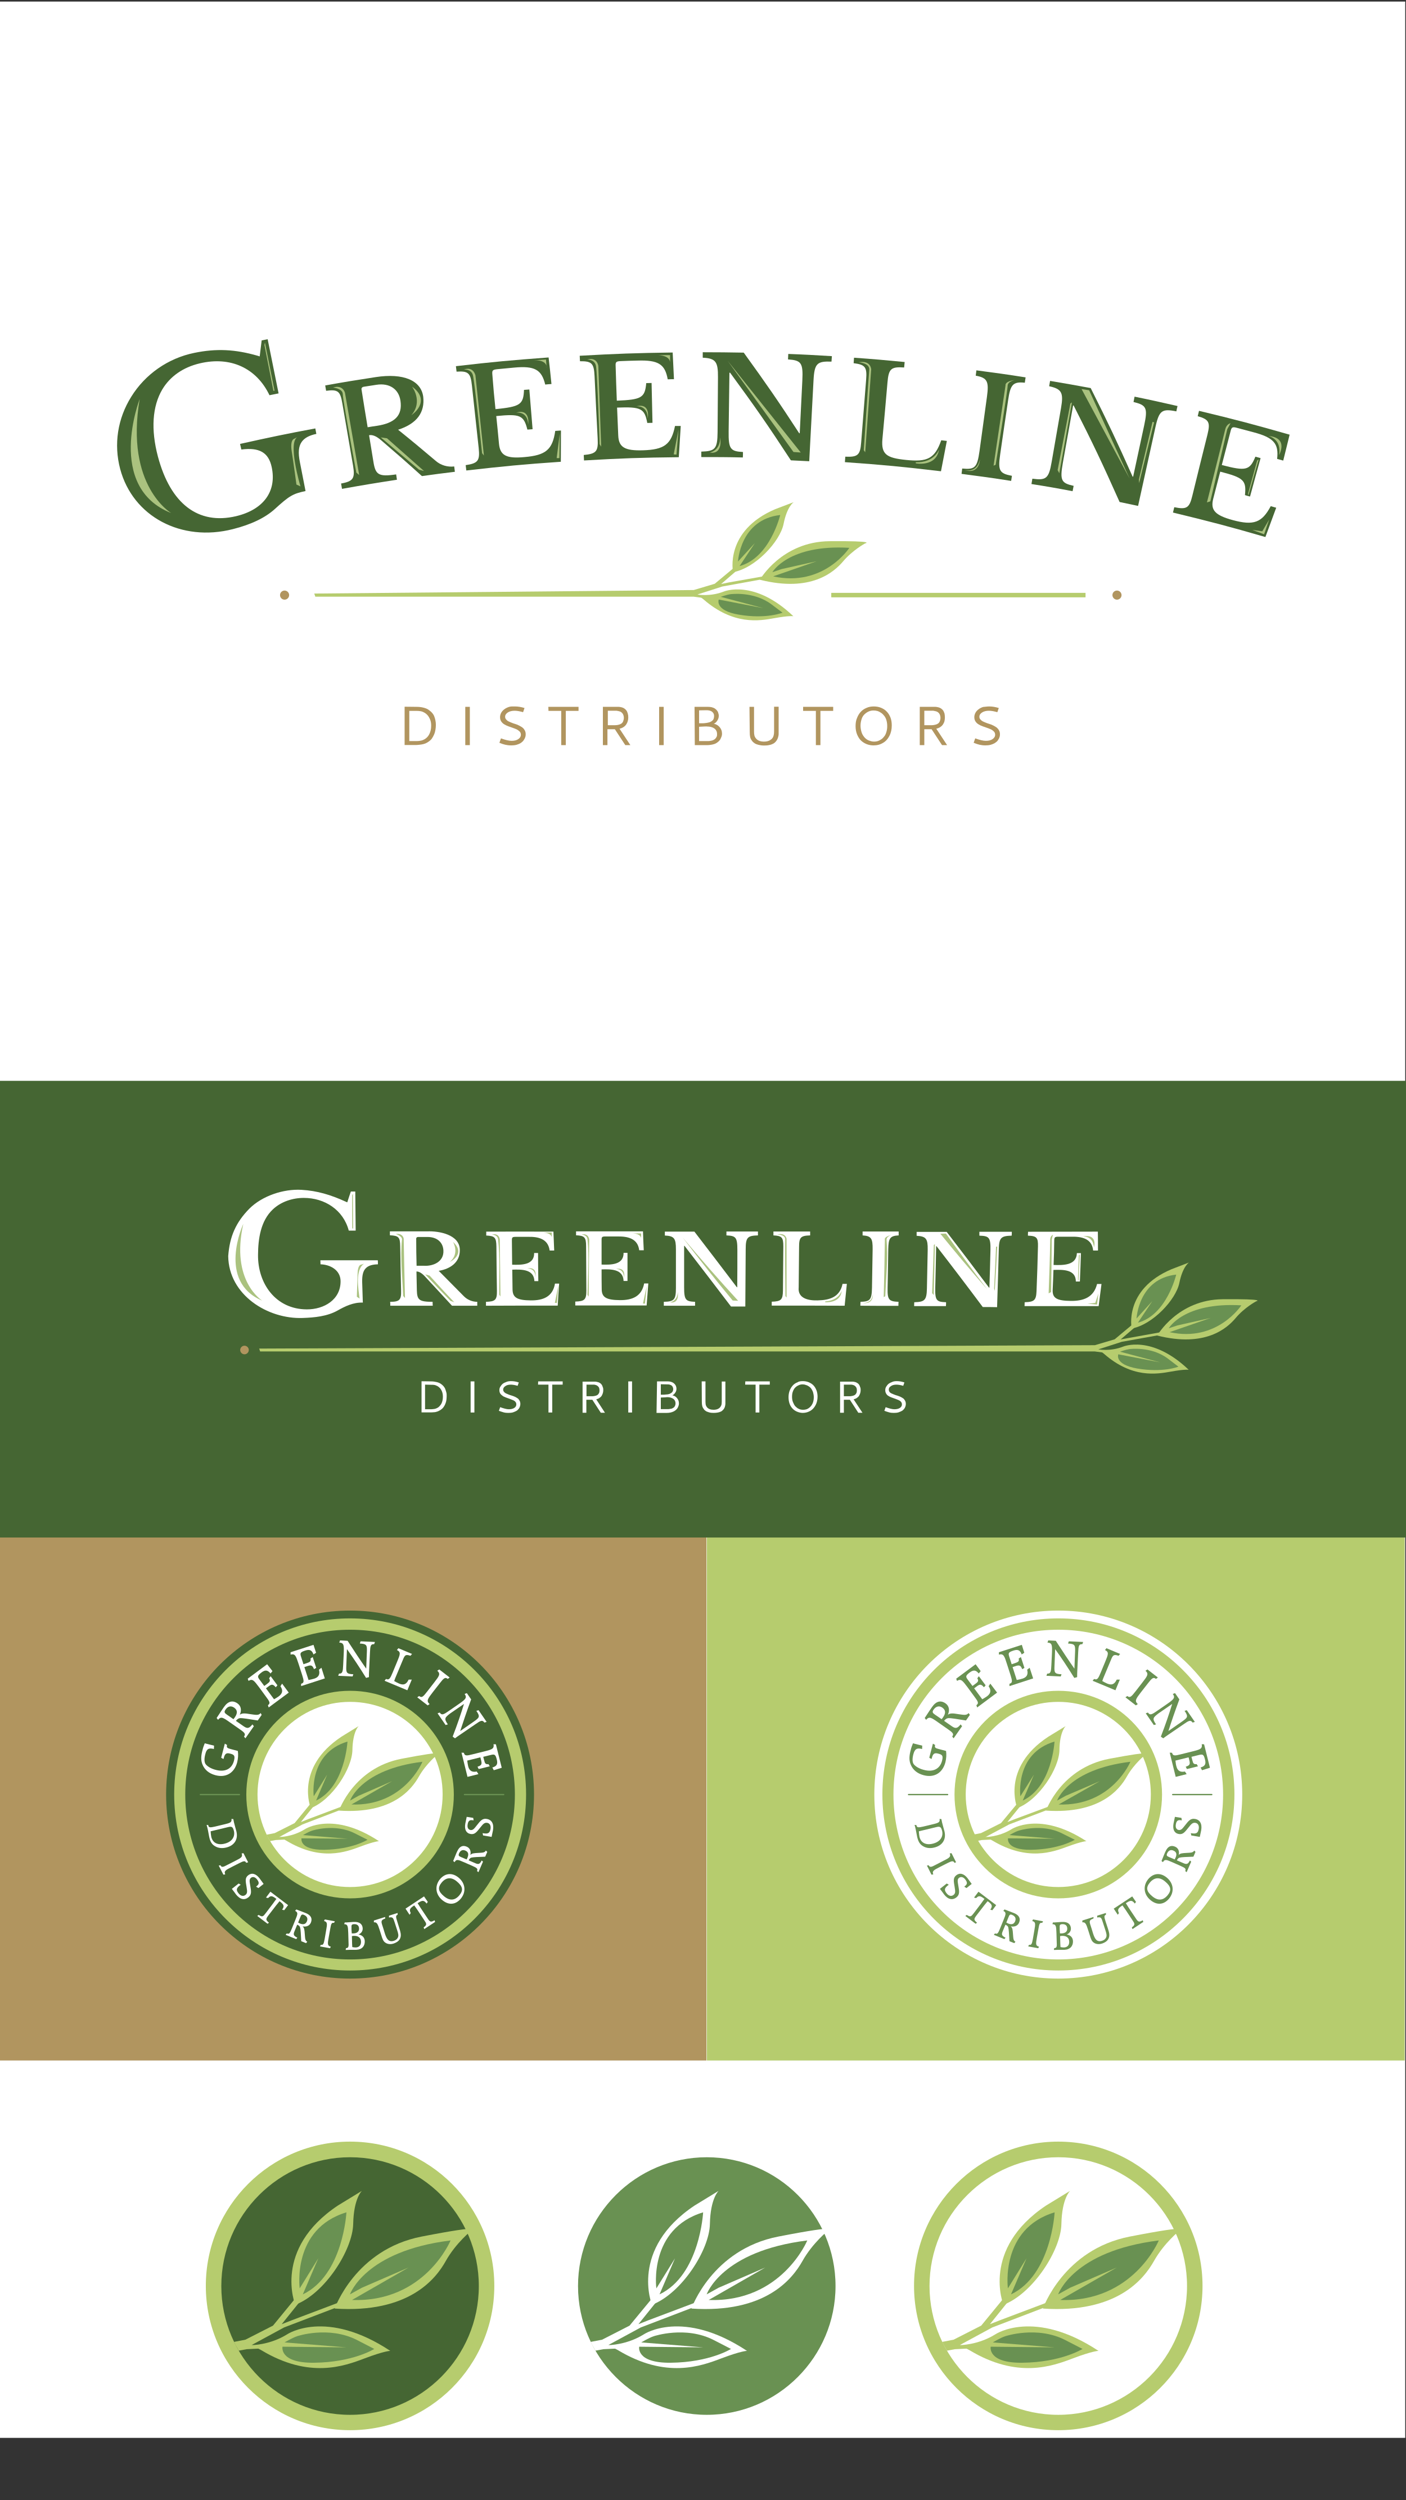 <?xml version="1.0" encoding="utf-8"?>
<!-- Generator: Adobe Illustrator 26.3.1, SVG Export Plug-In . SVG Version: 6.00 Build 0)  -->
<svg version="1.1" id="Layer_1" xmlns="http://www.w3.org/2000/svg" xmlns:xlink="http://www.w3.org/1999/xlink" x="0px" y="0px"
	 viewBox="0 0 1080 1920" style="enable-background:new 0 0 1080 1920;" xml:space="preserve">
<rect x="0" y="0" width="1080" height="1920" fill="#333333" stroke="none"/>
<style type="text/css">
	.st0{fill:#FFFFFF;}
	.st1{fill:#B6CC6E;}
	.st2{fill:#B1955F;}
	.st3{fill:#456633;}
	.st4{fill:none;stroke:#699152;stroke-linecap:round;stroke-miterlimit:10;}
	.st5{clip-path:url(#SVGID_00000136412941639279121430000006640037998446720949_);}
	.st6{fill:#699152;}
	.st7{fill:#AAC27F;}
	.st8{clip-path:url(#SVGID_00000068657082137588811540000002926552362135875713_);}
	.st9{clip-path:url(#SVGID_00000160155076144280576770000003442310247913745597_);}
	.st10{clip-path:url(#SVGID_00000013156244626546647750000007248741181890239873_);}
	.st11{clip-path:url(#SVGID_00000096761097624095890900000005000488843282107268_);}
</style>
<rect x="-0.2" y="1.2" class="st0" width="1079.6" height="1870.9"/>
<rect x="542.9" y="1173.8" class="st1" width="536.1" height="408.5"/>
<rect y="1173.8" class="st2" width="542.6" height="408.5"/>
<rect x="-1" y="830" class="st3" width="1082" height="350.7"/>
<g>
	<circle id="XMLID_00000019653195778363023880000011999589595113354417_" class="st3" cx="268.9" cy="1378.1" r="141.3"/>
	
		<ellipse id="XMLID_00000170966027506935919060000010470411507232920240_" transform="matrix(3.327795e-02 -0.999 0.999 3.327795e-02 -1117.336 1601.001)" class="st0" cx="268.9" cy="1378.1" rx="77.3" ry="77.3"/>
	<path id="XMLID_00000178920070596403934950000004402280574604119196_" class="st1" d="M268.9,1513.2
		c-74.5,0-135.1-60.6-135.1-135.2s60.6-135.2,135.1-135.2s135.2,60.6,135.2,135.2C404.1,1452.6,343.5,1513.2,268.9,1513.2z
		 M268.9,1251.5c-69.8,0-126.6,56.8-126.6,126.6s56.8,126.6,126.6,126.6s126.6-56.8,126.6-126.6S338.8,1251.5,268.9,1251.5z"/>
	<path id="XMLID_00000115511425310028968500000005646038395186249403_" class="st1" d="M268.9,1457.8c-43.9,0-79.7-35.7-79.7-79.7
		c0-43.9,35.7-79.7,79.7-79.7s79.7,35.7,79.7,79.7C348.6,1422,312.9,1457.8,268.9,1457.8z M268.9,1306.9
		c-39.2,0-71.1,31.9-71.1,71.1s31.9,71.1,71.1,71.1s71.1-31.9,71.1-71.1C340.1,1338.8,308.2,1306.9,268.9,1306.9z"/>
	<g id="XMLID_00000156565359257698021130000000762621211609139884_">
		<g>
			<path id="XMLID_00000099625874588950848810000006439779997864191924_" class="st0" d="M164.3,1343.1c-4-1-5.6-0.1-6.6,4
				c-0.9,3.4-0.8,5.9,0.1,7.4c1,1.6,4,3.7,8.2,4.7c7,1.8,12.1-0.9,13.7-7c1.1-4.2,0-4.8-3.1-5.6c-2.7-0.7-3.9,0.1-4.7,3.4
				c0,0.1-0.1,0.4-0.3,0.8l-1.7-1l2.8-10.8l1.7,1c-0.6,2.2,0.4,2.5,3.4,3.3l4.9,1.3c0.4,2.8,0.2,5.8-0.5,8.7
				c-2.2,8.3-8.7,12.1-16.8,9.9c-4.8-1.3-8.1-4-9.8-8c-1.5-3.5-1.2-7,0-11.5c0.4-1.7,1-3.4,1.7-5c1,0.3,2.4,0.7,4.2,1.1
				c0.3,0.1,1.3,0.3,2.9,0.7L164.3,1343.1z"/>
			<path id="XMLID_00000144297203329118529610000005921210469413394350_" class="st0" d="M201,1316.9l-3,4.3
				c-6.9-1.1-11.4-1.9-13.6-1.8c-1.2,0.1-2.2,0.8-3.2,2.1l5.9,4.1c2.9,2,4.2,1.8,6.8-1.4l1.1,1.4l-6.5,9.3l-1.1-1.4l0.2-0.2
				c1.3-1.9,0-3-3.9-5.7l-7.3-5.1c-5.1-3.6-6.7-4.6-8.9-1.8l-1.1-1.4c3.1-4.7,5-7.6,5.6-8.4c3.1-4.5,6.6-5.4,10.3-2.9
				c2.8,1.9,3.5,5.2,1.9,8.8c1.7-1.4,4.2-1.1,7.9-0.5c4.4,0.6,6.5,1.2,8.1-0.8L201,1316.9z M179.3,1320.2c0.6-0.7,1-1.3,1.2-1.6
				c2.1-3.1,1.9-5.5-0.7-7.3c-2.4-1.6-4.8-1.1-6.6,1.6c-1.3,1.9-0.7,2.6,1.5,4.1l1.2,0.8L179.3,1320.2z"/>
			<path id="XMLID_00000096018789176229525290000002868270630392423871_" class="st0" d="M209.3,1283.3l-1.5,1.8
				c-2.2-2.7-4.1-2.9-6.9-0.8c-3.4,2.6-3.2,3.3-1.4,5.7l3.5,4.7l2.3-1.7c1.9-1.4,2.6-2.3,1.4-4.2l1.2-1.6l5.2,7l-1.3,1.5
				c-2.1-2.5-3.1-2.5-5.5-0.7l-2,1.5l6.2,8.4c1.4-0.8,2.6-1.5,3.7-2.3c2.9-2.2,3.3-4.6,1.2-7.7l1.3-2l5.1,6.9l-15.4,11.4l-0.6-1.7
				l0.2-0.2c1.9-1.4,1-2.8-1.7-6.4l-5.2-7.1c-4-5.3-5.1-6.9-8.2-5l-0.6-1.7l14.9-11.1L209.3,1283.3z"/>
			<path id="XMLID_00000140007830304461971070000017806612423981239684_" class="st0" d="M242.8,1269.2l-2,1.3
				c-1.2-3.3-2.9-4.1-6.3-3c-4.1,1.3-4.1,2.1-3.2,4.9l1.8,5.6l2.7-0.9c2.3-0.8,3.2-1.3,2.7-3.5l1.7-1.1l2.7,8.3l-1.7,1
				c-1.2-3-2.2-3.3-5-2.4l-2.4,0.8l3.2,9.9c1.5-0.3,3-0.6,4.3-1c3.5-1.1,4.6-3.3,3.7-6.9l1.9-1.5l2.6,8.2l-18.2,5.9v-1.8l0.3-0.1
				c2.2-0.7,1.8-2.4,0.5-6.6l-2.7-8.4c-2.1-6.3-2.6-8.2-6.2-7.3v-1.8l17.6-5.7L242.8,1269.2z"/>
			<path id="XMLID_00000119088005228755874570000001739536270835800208_" class="st0" d="M271.4,1285.7l-0.6,1.7l-11-0.5l0.6-1.7
				l0.3,0c2.4,0.1,2.7-1.8,2.9-6.6l0.4-8.2c0.3-6.7,0.3-8.8-3.2-9l-0.2,0l0.6-1.7l5.8,0.3c5.3,8.2,10,15.3,14.3,21.4l0.5-12.8
				c0.2-5.2,0-6.2-5.4-6.5l0.6-1.7l11,0.5l-0.6,1.7l-0.3,0c-2.4-0.1-2.7,1.6-2.9,6.1l-0.7,14.5c-0.1,1.5-0.1,3.1-0.1,4.7l-2.2,0.6
				c-5.4-8.7-10.3-16-14.7-22.1l-0.5,12.9C265.8,1284.4,266,1285.5,271.4,1285.7z"/>
			<path id="XMLID_00000045614488494676386300000007546547201594558632_" class="st0" d="M315.3,1271.5c-3.9-1.3-4.4-0.4-5.9,3.3
				l-5.9,14.1c-0.1,0.2-0.3,0.8-0.7,2c1.2,0.7,2.5,1.4,3.9,2c3.4,1.4,5.5,0.5,7.2-3.1l2.4,0l-3.4,8.2l-17.5-7.3l1.1-1.4l0.3,0.1
				c2.2,0.9,3-0.7,4.8-5l3.4-8.2c2.4-5.8,3.1-7.5-0.1-9.1l1.1-1.4l10.5,4.4L315.3,1271.5z"/>
			<path id="XMLID_00000041297906556663084720000009735398430075868856_" class="st0" d="M343.9,1289.3l-0.2-0.2
				c-1.8-1.4-3.1-0.1-5.8,3.4l-5.4,6.9c-4,5.2-5.2,6.8-2.5,9.2l-1.5,1l-8-6.2l1.5-1l0.2,0.2c1.9,1.4,3,0.1,5.9-3.6l5.2-6.7
				c4.1-5.3,5.3-6.8,2.6-9.3l1.5-1l8,6.2L343.9,1289.3z"/>
			<path id="XMLID_00000148646724392073496050000012740480257446085258_" class="st0" d="M344,1324.2l-1.7,0.5l-6.2-9l1.7-0.6
				l0.2,0.3c1.4,2,3,1.1,7-1.7l6.8-4.7c5.5-3.8,7.2-5.1,5.2-8l-0.1-0.2l1.7-0.6l3.3,4.8c-3.4,9.2-6.1,17.3-8.4,24.3l10.5-7.3
				c4.2-3,5-3.7,1.9-8.2l1.7-0.5l6.2,9l-1.7,0.5l-0.2-0.2c-1.4-2-2.9-1.2-6.6,1.4l-12,8.2c-1.2,0.8-2.5,1.7-3.8,2.7l-1.8-1.3
				c3.7-9.6,6.5-17.9,8.7-25.1l-10.6,7.3C341.7,1319,340.9,1319.7,344,1324.2z"/>
			<path id="XMLID_00000008866044345789062500000011527691854459006143_" class="st0" d="M379.3,1359.4l-1.1-2.1
				c3.4-1,4.3-2.6,3.4-6.1c-1-4.1-1.8-4.2-4.7-3.5l-5.7,1.4l0.7,2.7c0.6,2.4,1.1,3.2,3.3,2.9l1,1.7l-8.5,2.1l-0.9-1.8
				c3.1-1,3.5-1.9,2.8-4.8l-0.6-2.4l-10.1,2.5c0.2,1.5,0.4,3,0.7,4.3c0.9,3.6,3,4.8,6.6,4.1l1.3,2l-8.4,2.1l-4.6-18.6l1.8,0.1
				l0.1,0.3c0.6,2.2,2.2,2,6.5,0.9l8.5-2.1c6.5-1.6,8.3-2.1,7.7-5.7l1.8,0.1l4.5,18L379.3,1359.4z"/>
		</g>
	</g>
	<g id="XMLID_00000070090502765662204510000017453668646894825862_">
		<g>
			<path id="XMLID_00000117639695459128290230000015594237054424867737_" class="st0" d="M160,1401.9c0.4,1.7,1.7,1.5,5,0.8l6.7-1.6
				c5.1-1.2,6.5-1.6,6.1-4.3l1.4,0.1c0.2,0.9,0.3,1.7,0.5,2.5c0.7,2.8,1.4,5.1,1.9,7c1.5,6.3-1.8,11-8,12.4
				c-2.9,0.7-5.7,0.4-7.8-0.7c-3-1.5-4.3-3.7-5.1-7.5c-0.5-2.3-0.8-4.7-1.4-7c-0.1-0.6-0.4-1.3-0.6-2.2l1.4,0.1L160,1401.9z
				 M161.8,1406.3c0.1,1.8,0.3,3.3,0.5,4.3c1.1,4.6,4.9,6.5,10.2,5.2c5.5-1.3,8.2-5.2,7.2-9.7c-0.9-3.8-2.1-3.6-5-2.9L161.8,1406.3z
				"/>
			<path id="XMLID_00000078046506244909787590000015189626560393731989_" class="st0" d="M189.1,1430.5l-0.1-0.2
				c-0.8-1.6-2.1-1.1-5.1,0.4l-6.1,3.1c-4.6,2.3-5.9,3.1-4.8,5.6l-1.4,0.2l-3.6-7l1.4-0.2l0.1,0.2c0.8,1.6,2.1,1.1,5.3-0.6l5.9-3
				c4.6-2.3,5.9-3.1,4.9-5.7l1.4-0.2l3.6,7L189.1,1430.5z"/>
			<path id="XMLID_00000111902868179806521850000008419122990569533831_" class="st0" d="M196.7,1448.8l0.6-0.5
				c1.9-1.5,1.8-2.9,0.1-5.1c-1.5-1.9-3.3-2.2-4.6-1.2c-1.5,1.2-1.1,2.9-0.6,5.9c0.8,4.5,1.2,7-1.4,9.1c-3,2.4-6.4,1.7-9.5-2.2
				c-0.5-0.7-1.5-2.1-3.2-4.3l5.2-4.1l1.6,0.9l-0.4,0.3c-2.9,2.3-3.4,3.7-1.2,6.4c1.6,2,3.6,2.4,5.2,1.2c1.7-1.3,1.4-2.9,0.9-6.1
				c-0.7-4.4-1.4-6.9,1.2-9s5.8-1.5,8.7,2.2c0.6,0.8,1.6,2.2,3.2,4.4l-4,3.2L196.7,1448.8z"/>
			<path id="XMLID_00000053510511372833326770000015706749257753685157_" class="st0" d="M218.3,1466.9l-1.6-0.4
				c1.9-2.7,1.4-3.9-1.6-6.2l-0.4-0.3c-0.9,1.2-1.8,2.2-2.6,3.2l-5.7,7.4c-2.2,2.9-2.6,3.6,0.2,5.9l-1.1,0.8l-7.9-6l1.1-0.8
				c2.9,1.9,3.4,1.3,5.6-1.6l5.6-7.4c0.3-0.4,1.1-1.6,2.4-3.3l-0.3-0.2c-2.9-2.2-4.1-2.5-6.1-0.4l-1.6-0.4l3.4-4.5l13.6,10.3
				L218.3,1466.9z"/>
			<path id="XMLID_00000123399695922657232440000013486327765543001739_" class="st0" d="M235.1,1492.2l-3.7-1.5
				c-0.3-5.4-0.4-8.9-0.9-10.6c-0.2-0.9-0.9-1.5-2.2-2.1l-2.1,5.1c-1.1,2.6-0.6,3.5,2.2,4.9l-0.9,1.1l-8.1-3.3l0.9-1.1l0.2,0.1
				c1.7,0.7,2.3-0.5,3.7-3.9l2.6-6.4c1.8-4.5,2.4-5.8-0.1-7.1l0.9-1.1c4.1,1.6,6.6,2.5,7.3,2.8c3.9,1.6,5.2,4.1,3.9,7.3
				c-1,2.4-3.4,3.5-6.4,2.9c1.4,1.1,1.5,3,1.7,5.8c0.3,3.4,0.2,5.1,1.9,6L235.1,1492.2z M229,1476.4c0.6,0.3,1.1,0.5,1.4,0.7
				c2.7,1.1,4.5,0.5,5.4-1.8c0.8-2.1,0-3.8-2.3-4.8c-1.7-0.7-2.1-0.1-2.9,1.9l-0.4,1L229,1476.4z"/>
			<path id="XMLID_00000173872878406713944350000003413995678576099207_" class="st0" d="M256.6,1476.6l-0.2,0
				c-1.8-0.3-2.1,1-2.7,4.4l-1.2,6.7c-0.9,5-1.1,6.5,1.6,7.2l-0.6,1.2l-7.7-1.4l0.6-1.2l0.2,0c1.8,0.3,2.1-1,2.8-4.6l1.1-6.4
				c0.9-5.1,1.1-6.6-1.6-7.3l0.6-1.2l7.7,1.4L256.6,1476.6z"/>
			<path id="XMLID_00000003088765054671657830000008870793407589574571_" class="st0" d="M265.8,1496l0.2,0c1.8-0.1,1.9-1.4,1.7-4.8
				l-0.2-6.8c-0.2-5.2-0.3-6.7-3.1-6.8l0.4-1.3l1,0c2.6-0.1,4.6-0.4,6.1-0.4c4.3-0.2,6.5,1.7,6.7,4.9c0.1,2.1-1.1,3.9-3.2,4.7
				c3,0.6,4.7,2.4,4.8,5.2c0.1,3.7-2.1,6.4-6.5,6.6c-1.2,0.1-3.7-0.1-7.4,0.1l-0.8,0L265.8,1496z M270.2,1484.7c0.6,0,1.1,0,1.3,0
				c2.9-0.1,4.4-1.5,4.3-3.8c-0.1-2.2-1.4-3.4-3.9-3.3c-1.9,0.1-2,0.9-1.9,2.8l0,1.2L270.2,1484.7z M270.6,1495.2
				c0.9,0.2,1.8,0.3,2.7,0.3c2.7-0.1,4.1-1.9,4-4.5c-0.1-2.9-2-4.5-5.5-4.4c-0.5,0-1,0.1-1.5,0.2l0.1,3.5
				C270.4,1491.9,270.5,1493.5,270.6,1495.2z"/>
			<path id="XMLID_00000021799377615575014120000007633198366815730306_" class="st0" d="M295.9,1473.3c-3.2,1.1-3.3,2-2.2,5.3
				c0.2,0.8,0.6,1.7,0.9,2.8l1,3.3c1.4,4.3,2.9,6.9,6.9,5.7c1.5-0.5,2.4-1.2,3-2.3c0.9-1.6,0.4-3.3-0.4-5.8l-2-6.2
				c-1-3.2-1.4-4.2-4.3-3.6l0-1.4l6.6-2.1l0,1.4c-1.6,0.5-1.3,1.9-0.3,5l1.6,5.2c1,3.1,1.6,5.4,0.8,7.6c-0.7,2-2.5,3.4-5.2,4.3
				c-2.1,0.7-4.4,0.5-6-0.5c-1.9-1.1-2.5-3-3.3-5.6l-1.4-4.4c-1.4-4.3-2-6.1-4.4-5.8l0-1.4l8.6-2.7L295.9,1473.3z"/>
			<path id="XMLID_00000009565597496277183470000007617346763397200017_" class="st0" d="M328.6,1460.5l-0.9,1.3
				c-2-2.6-3.2-2.7-6.4-0.6l-0.5,0.3c0.8,1.3,1.5,2.4,2.2,3.5l5.2,7.8c2,3.1,2.6,3.6,5.6,1.8l0.4,1.3l-8.3,5.5l-0.5-1.3
				c2.8-2.1,2.3-2.8,0.3-5.8l-5.1-7.7c-0.3-0.4-1.1-1.6-2.4-3.4l-0.3,0.2c-3,2-3.7,3.1-2.4,5.7l-0.9,1.3l-3.1-4.7l14.2-9.4
				L328.6,1460.5z"/>
			<path id="XMLID_00000142156061795266743810000001076564932389392282_" class="st0" d="M352.3,1441.9c5.3,4.4,5.9,11.1,1.6,16.2
				c-4,4.7-9.3,5.1-14.2,1c-5.3-4.4-5.9-11.1-1.6-16.2C342.1,1438.3,347.5,1437.9,352.3,1441.9z M339.3,1445.6
				c-3.2,3.9-2.8,6.8,1.8,10.6c4.3,3.6,8.3,3.3,11.7-0.7c3.3-3.9,2.7-6.9-1.9-10.7C346.8,1441.3,342.7,1441.6,339.3,1445.6z"/>
			<path id="XMLID_00000164475185784153742480000016931695152351240590_" class="st0" d="M374.3,1422.1l-1.6,3.7
				c-5.4,0.2-8.9,0.3-10.6,0.7c-0.9,0.2-1.5,0.9-2.1,2.1l5.1,2.2c2.5,1.1,3.5,0.7,4.9-2.1l1,0.9l-3.5,8.1l-1.1-0.9l0.1-0.2
				c0.7-1.7-0.5-2.3-3.8-3.8l-6.4-2.8c-4.4-1.9-5.8-2.5-7.1,0l-1.1-0.9c1.7-4.1,2.6-6.5,3-7.2c1.7-3.9,4.2-5.2,7.4-3.8
				c2.4,1,3.5,3.4,2.8,6.4c1.1-1.4,3-1.4,5.9-1.6c3.4-0.2,5.1-0.1,6-1.8L374.3,1422.1z M358.4,1427.9c0.4-0.6,0.6-1.1,0.7-1.4
				c1.1-2.6,0.6-4.5-1.7-5.4c-2-0.9-3.8-0.1-4.8,2.2c-0.7,1.7-0.1,2.1,1.8,2.9l1,0.4L358.4,1427.9z"/>
			<path id="XMLID_00000160160672535568705830000002791503602167737987_" class="st0" d="M363.8,1397.9l-0.8-0.1
				c-2.4-0.4-3.4,0.7-3.8,3.3c-0.4,2.4,0.5,3.9,2.2,4.2c1.9,0.3,2.9-1.1,4.8-3.5c2.8-3.6,4.4-5.6,7.7-5c3.8,0.6,5.6,3.7,4.8,8.6
				c-0.1,0.8-0.6,2.6-1.1,5.2l-6.5-1.1l-0.4-1.8l0.5,0.1c3.6,0.6,5,0,5.6-3.4c0.4-2.5-0.6-4.3-2.6-4.6c-2.1-0.3-3.1,0.9-5.1,3.4
				c-2.8,3.4-4.2,5.7-7.5,5.2c-3.3-0.5-5-3.3-4.2-7.9c0.2-0.9,0.6-2.7,1.1-5.3l5,0.8L363.8,1397.9z"/>
		</g>
	</g>
	
		<line id="XMLID_00000145759286612628330330000010684815607430252185_" class="st4" x1="153.9" y1="1378.1" x2="183.9" y2="1378.1"/>
	
		<line id="XMLID_00000064333884726999809830000015952828252424882592_" class="st4" x1="356.8" y1="1378.1" x2="386.9" y2="1378.1"/>
	<g id="XMLID_00000082336101348007257010000011581160530652524434_">
		<g>
			<defs>
				<ellipse id="SVGID_1_" cx="271.1" cy="1375" rx="74.3" ry="75.2"/>
			</defs>
			<clipPath id="SVGID_00000046302869178946754210000001612274053252705436_">
				<use xlink:href="#SVGID_1_"  style="overflow:visible;"/>
			</clipPath>
			
				<g id="XMLID_00000136402198959402484830000014412022122709702801_" style="clip-path:url(#SVGID_00000046302869178946754210000001612274053252705436_);">
				<path id="XMLID_00000154418658040437133020000012312708068244044959_" class="st1" d="M275.5,1325.5c0,0-4.5,4-4.8,18.3
					c-0.2,14.3-15.6,38.4-32,44.7c0,0-12.6-30.8,23.5-54.8L275.5,1325.5z"/>
				<polygon id="XMLID_00000013915334715251336720000011092525660764327849_" class="st1" points="-96.2,1467.2 -78.3,1466.4 
					211.8,1413 225,1412.3 214.5,1410.7 232.4,1401 262.2,1389.6 262.9,1387.1 236.6,1397 231.1,1399.2 242.3,1385.3 240.4,1382.8 
					226.3,1400 211,1407.7 				"/>
				<path id="XMLID_00000026849742160561962040000010711030690155899034_" class="st1" d="M336,1347.4c0,0-8.6,6.9-14.2,16.8
					c-5.6,9.9-20.4,29-61.4,26.2c0,0,11.3-32.7,48-39.8S336,1347.4,336,1347.4z"/>
				<path id="XMLID_00000179605787127444304350000011195889415372755637_" class="st1" d="M234.2,1404.7c0,0,21.4-14.3,56.9,9.2
					c0,0-3-0.1-14.2,4.1s-30.5,11.5-57.1-4.6l-5.2-2.8C214.5,1410.7,224.4,1410.8,234.2,1404.7z"/>
				<path id="XMLID_00000065761180499036759520000013932471749348350638_" class="st6" d="M266.9,1337.4c0,0-1.8,34.7-24.1,45.3
					l8.5-19.9l-10.3,16.6C241,1379.4,236.6,1346.5,266.9,1337.4z"/>
				<path id="XMLID_00000072251192826506134260000000609306817879023006_" class="st6" d="M275.5,1379l-6.6,3.7
					c0,0,8.2-24,55.6-29.8c0,0-14.1,34.3-54.5,32.8l31.2-17.9L275.5,1379z"/>
				<path id="XMLID_00000061457083608675931170000010105204113232349606_" class="st6" d="M239.7,1405.8c0,0,17.4-5.8,32.9,2.1
					l9.7,4.9c0,0-11.7,7.4-33.3,7.7c-19.4,0.2-17.4-8.8-17.4-8.8l35.4,0.3l-34.2-2.8C232.7,1409.2,236.9,1406.7,239.7,1405.8z"/>
			</g>
		</g>
	</g>
</g>
<g>
	<g>
		<g id="XMLID_130_">
			<g>
				<rect x="638.6" y="455.3" class="st1" width="195.2" height="3.3"/>
			</g>
			<g>
				<rect x="638.6" y="455.3" class="st1" width="195.2" height="3.3"/>
			</g>
		</g>
		<path id="XMLID_37_" class="st2" d="M215.1,457c0-2,1.6-3.5,3.5-3.5s3.5,1.6,3.5,3.5s-1.6,3.5-3.5,3.5
			C216.6,460.5,215.1,458.9,215.1,457z"/>
		<path id="XMLID_128_" class="st2" d="M854.5,457c0-2,1.6-3.5,3.5-3.5s3.5,1.6,3.5,3.5s-1.6,3.5-3.5,3.5
			C856.1,460.5,854.5,458.9,854.5,457z"/>
		<path id="XMLID_921_" class="st1" d="M609.7,385.6c0,0-5.1,3.1-7.8,16.7c-2.7,13.6-21.8,34.1-38.8,37.1c0,0-6.8-31.7,32.4-48.4
			L609.7,385.6z"/>
		<polygon id="XMLID_920_" class="st1" points="241.4,455.8 242.2,458.2 532.7,458.2 545.6,459.9 535.8,456.5 554.8,450.4 
			585.6,444.8 586.8,442.5 559.6,447.3 553.9,448.5 567.1,437.1 565.7,434.4 549,448.3 532.9,453.1 		"/>
		<path id="XMLID_919_" class="st1" d="M664.5,417.3c0,0-9.5,5.1-16.7,13.6c-7.2,8.5-24.9,24.2-64.1,14.3c0,0,16.7-29.3,53.5-29.6
			C674.1,415.3,664.5,417.3,664.5,417.3z"/>
		<path id="XMLID_918_" class="st1" d="M555.9,454.3c0,0,23.2-10,53.5,18.9c0,0-2.9-0.6-14.5,1.5c-11.6,2.1-31.5,5.6-54.6-14.5
			l-4.6-3.6C535.8,456.5,545.3,458.4,555.9,454.3z"/>
		<path id="XMLID_915_" class="st6" d="M599.3,395.5c0,0-7.8,32.9-31.2,39.2l11.7-17.6l-12.9,14.1
			C566.9,431.2,568.4,399,599.3,395.5z"/>
		<path id="XMLID_913_" class="st6" d="M600.4,437l-7.1,2.4c0,0,12.2-21.5,59.1-18.7c0,0-19.7,30.4-58.5,21.9l33.4-11.6L600.4,437z"
			/>
		<path id="XMLID_911_" class="st6" d="M561,456.3c0,0,17.9-2.5,31.6,7.8l8.5,6.4c0,0-12.7,5.1-33.6,1.5
			c-18.8-3.2-15.4-11.6-15.4-11.6l34.2,6.6l-32.7-8.7C553.6,458.4,558.1,456.7,561,456.3z"/>
		<g id="XMLID_11_">
			<g>
				<path id="XMLID_00000058549948636628090980000014847785277751299756_" class="st2" d="M320,542.8c1.9,0,3.6,0.2,5.2,0.6
					s2.9,0.9,3.9,1.6c1,0.7,2,1.5,2.7,2.3c0.8,0.9,1.4,1.8,1.8,2.9c0.4,1.1,0.7,2.1,0.9,3.2c0.2,1,0.3,2.1,0.3,3.2
					c0,1.3-0.1,2.5-0.3,3.7c-0.2,1.2-0.5,2.4-1,3.6c-0.5,1.2-1.1,2.3-1.8,3.3c-0.7,1-1.7,1.8-2.9,2.6c-1.2,0.8-2.5,1.4-4,1.7
					c-0.8,0.2-1.6,0.3-2.6,0.4c-1,0.1-1.7,0.2-2.4,0.2c-0.6,0-1.5,0-2.6,0h-6.4v-29.4L320,542.8L320,542.8z M314.4,545.9v23.2h4.3
					c0.6,0,1.1,0,1.5,0s1-0.1,1.6-0.1c0.7-0.1,1.3-0.2,1.8-0.3s1.1-0.3,1.7-0.6c0.6-0.3,1.2-0.6,1.7-1s1-0.8,1.5-1.4s0.9-1.2,1.3-2
					c0.9-1.8,1.4-3.9,1.4-6.4c0-1.7-0.2-3.3-0.8-4.7s-1.2-2.5-2-3.4c-0.8-0.9-1.7-1.6-2.7-2.1c-0.9-0.5-1.9-0.9-3-1
					c-0.6-0.1-1.5-0.2-2.8-0.2H314.4z"/>
				<path id="XMLID_00000132794702944202288320000004869573025456909721_" class="st2" d="M357.4,542.8h3.5v29.4h-3.5V542.8z"/>
				<path id="XMLID_00000097475495451799905210000000586911561414454413_" class="st2" d="M395.6,542.5c2.3,0,4.7,0.4,7.3,1.2
					l-1.1,3.2c-2.5-0.7-4.6-1.1-6.5-1.1c-2,0-3.8,0.4-5.2,1.3s-2.1,2-2.1,3.3c0,0.8,0.2,1.4,0.7,2c0.5,0.6,1,1.1,1.8,1.5
					s1.6,0.7,2.5,1.1s1.9,0.7,2.9,1s2,0.7,2.9,1.2c1,0.5,1.8,1,2.5,1.5c0.8,0.6,1.3,1.3,1.8,2.2c0.5,0.9,0.7,1.9,0.7,3
					c0,0.8-0.1,1.6-0.4,2.3c-0.2,0.8-0.7,1.5-1.2,2.3s-1.3,1.4-2.1,2c-0.9,0.6-1.9,1-3.2,1.4s-2.8,0.5-4.4,0.5s-3.1-0.2-4.4-0.5
					c-1.3-0.3-2.9-0.8-4.5-1.5l1.2-3.4c3.5,1.3,6.2,1.9,8.2,1.9c2.1,0,3.8-0.4,5.1-1.3s2-2,2-3.4c0-0.9-0.3-1.8-0.9-2.4
					s-1.4-1.2-2.3-1.7c-0.9-0.4-2-0.8-3.1-1.2s-2.3-0.8-3.4-1.2s-2.1-0.9-3.1-1.5c-0.9-0.5-1.7-1.3-2.3-2.2c-0.6-0.9-0.9-2-0.9-3.3
					c0-1.1,0.3-2.2,0.8-3.2c0.5-1,1.3-1.9,2.3-2.7c1-0.8,2.2-1.4,3.6-1.9S393.9,542.5,395.6,542.5z"/>
				<path id="XMLID_00000150808954485050815530000015762827300710452880_" class="st2" d="M421.2,542.8h23.2v3.1h-9.8v26.3h-3.5
					v-26.3h-9.8L421.2,542.8L421.2,542.8z"/>
				<path id="XMLID_00000122688857346402565480000017712320650321759164_" class="st2" d="M482.6,550.9c0,1-0.1,1.9-0.4,2.8
					c-0.2,0.9-0.6,1.7-1.1,2.5c-0.5,0.8-1.2,1.5-2.1,2.1s-1.9,1-3.1,1.3l8.3,12.6h-3.9l-8-12.2h-5.7v12.2h-3.5v-29.4H474
					c0.5,0,0.9,0,1.3,0c0.4,0,0.9,0.1,1.5,0.2c0.6,0.1,1.2,0.3,1.7,0.5c0.5,0.2,1,0.5,1.5,0.9s1,0.9,1.3,1.4
					c0.4,0.5,0.6,1.3,0.9,2.1C482.5,548.9,482.6,549.8,482.6,550.9z M466.8,556.9h5.1c0.7,0,1.3,0,1.9-0.1c0.5,0,1.2-0.2,1.9-0.4
					s1.3-0.5,1.8-0.9c0.5-0.4,0.9-0.9,1.2-1.7s0.5-1.6,0.5-2.6c0-0.7-0.1-1.3-0.3-1.9s-0.4-1-0.7-1.4s-0.6-0.7-1-1
					c-0.4-0.3-0.8-0.5-1.2-0.6c-0.4-0.1-0.8-0.2-1.2-0.3c-0.5-0.1-0.8-0.1-1.1-0.2c-0.3,0-0.6,0-0.9,0h-5.9V556.9z"/>
				<path id="XMLID_00000049925515343038744800000010027446081690486942_" class="st2" d="M506.3,542.8h3.5v29.4h-3.5V542.8z"/>
				<path id="XMLID_00000142869403980543102700000013695190582001206656_" class="st2" d="M533.5,542.8h10.4c1,0,1.9,0.1,2.8,0.3
					c0.8,0.2,1.5,0.5,2.1,0.8c0.5,0.3,1,0.7,1.5,1.2s0.7,0.9,1,1.3c0.2,0.4,0.4,0.9,0.5,1.4c0.1,0.5,0.2,0.9,0.3,1.2
					c0,0.3,0,0.6,0,0.9c0,1.2-0.4,2.4-1.2,3.6s-1.7,2-2.6,2.3c1.8,0.3,3.3,1.2,4.5,2.6s1.8,3,1.8,4.9c0,0.4,0,0.9-0.1,1.3
					c-0.1,0.5-0.2,1-0.5,1.6s-0.5,1.2-0.8,1.7c-0.3,0.5-0.8,1.1-1.4,1.6c-0.6,0.5-1.3,1-2,1.4c-0.8,0.4-1.7,0.7-2.8,0.9
					s-2.3,0.4-3.7,0.4h-9.6L533.5,542.8L533.5,542.8z M537,545.5v9.9c0.3,0,0.7,0,1.4,0s1.2,0,1.5,0s0.9,0,1.5-0.1s1.2-0.1,1.6-0.2
					s0.9-0.2,1.4-0.3s1-0.3,1.4-0.5s0.7-0.4,1.1-0.7c0.4-0.3,0.7-0.6,0.9-0.9s0.4-0.7,0.5-1.2s0.2-1,0.2-1.5c0-0.4,0-0.8-0.1-1.2
					c-0.1-0.4-0.2-0.8-0.5-1.2c-0.3-0.4-0.6-0.8-1-1.1c-0.4-0.3-1-0.6-1.7-0.8c-0.7-0.2-1.6-0.3-2.5-0.3L537,545.5L537,545.5z
					 M537,558.1v11h5.5c0.5,0,0.9,0,1.2,0s0.8,0,1.5-0.1c0.6-0.1,1.2-0.2,1.6-0.3c0.5-0.1,1-0.3,1.5-0.6c0.5-0.3,1-0.6,1.3-1
					s0.6-0.8,0.9-1.4s0.3-1.2,0.3-2c0-1.8-0.7-3.3-2.1-4.3c-1.4-1-3.3-1.5-5.7-1.5C542.8,557.8,540.8,557.9,537,558.1z"/>
				<path id="XMLID_00000098194636948479471810000002400669774178456487_" class="st2" d="M575.7,542.8h3.5v19c0,1.2,0.1,2.2,0.3,3
					s0.6,1.6,1.3,2.4c1.4,1.6,3.4,2.3,6.1,2.3c2,0,3.6-0.4,4.9-1.3c1.3-0.8,2.2-2,2.5-3.6c0.2-0.7,0.3-1.7,0.3-2.9v-19h3.5
					c0,4.4,0,8,0,10.9s0,4.6,0,5.4s0,1.4,0,1.9c0,0.5,0,0.9,0,1.2c0,0.6,0,1.2,0,1.7c0,0.5-0.1,1.1-0.3,1.9c-0.2,0.8-0.4,1.4-0.7,2
					c-0.3,0.6-0.7,1.2-1.2,1.8s-1.2,1.2-2,1.6c-0.8,0.4-1.7,0.8-2.9,1c-1.2,0.3-2.5,0.4-4,0.4c-1.6,0-3.1-0.2-4.3-0.5
					s-2.3-0.7-3-1.2c-0.7-0.5-1.4-1-1.9-1.7c-0.5-0.7-0.9-1.2-1.1-1.7c-0.2-0.5-0.4-1-0.5-1.5c-0.2-0.9-0.3-2.2-0.3-3.9L575.7,542.8
					L575.7,542.8z"/>
				<path id="XMLID_00000031929259880029782360000013422098143743963534_" class="st2" d="M616.9,542.8H640v3.1h-9.8v26.3h-3.5
					v-26.3h-9.8L616.9,542.8L616.9,542.8z"/>
				<path id="XMLID_00000093864290821130601170000001795648486079827330_" class="st2" d="M671.2,542.5c1.9,0,3.8,0.3,5.5,1
					s3.2,1.6,4.4,2.9c1.2,1.2,2.2,2.8,2.9,4.6c0.7,1.8,1,3.9,1,6.1c0,3-0.6,5.7-1.8,8s-2.8,4.2-5,5.4c-2.1,1.3-4.5,1.9-7.2,1.9
					c-1.8,0-3.5-0.3-5.1-0.9c-1.6-0.6-3.1-1.5-4.4-2.7s-2.3-2.8-3.1-4.7c-0.8-1.9-1.2-4.1-1.2-6.5c0-2.3,0.3-4.4,1.1-6.2
					c0.7-1.9,1.7-3.5,2.9-4.8c1.2-1.3,2.7-2.3,4.4-3C667.3,542.8,669.2,542.5,671.2,542.5z M671,545.6c-1.2,0-2.5,0.2-3.6,0.7
					c-1.2,0.5-2.2,1.2-3.2,2.1c-1,0.9-1.8,2.1-2.3,3.6s-0.9,3.2-0.9,5.2c0,1.8,0.3,3.5,0.8,5.1s1.3,2.8,2.2,3.9c0.9,1,2,1.9,3.3,2.4
					s2.6,0.9,4.1,0.9c1,0,1.9-0.1,2.9-0.4c0.9-0.3,1.8-0.8,2.7-1.4s1.6-1.4,2.3-2.3s1.2-2,1.6-3.4c0.4-1.3,0.6-2.8,0.6-4.4
					c0-1.6-0.2-3.1-0.6-4.5s-1-2.5-1.7-3.4c-0.7-0.9-1.5-1.7-2.4-2.3c-0.9-0.6-1.8-1.1-2.8-1.4C672.9,545.7,672,545.6,671,545.6z"/>
				<path id="XMLID_00000034788320739494151450000005534248999420264834_" class="st2" d="M725.8,550.9c0,1-0.1,1.9-0.3,2.8
					s-0.6,1.7-1.1,2.5c-0.5,0.8-1.2,1.5-2.1,2.1s-1.9,1-3.1,1.3l8.3,12.6h-3.9l-8-12.2H710v12.2h-3.5v-29.4h10.8c0.5,0,0.9,0,1.3,0
					c0.4,0,0.9,0.1,1.5,0.2s1.2,0.3,1.7,0.5c0.5,0.2,1,0.5,1.5,0.9s1,0.9,1.3,1.4c0.3,0.5,0.6,1.3,0.9,2.1
					C725.7,548.9,725.8,549.8,725.8,550.9z M710,556.9h5.1c0.7,0,1.3,0,1.9-0.1s1.2-0.2,1.9-0.4s1.3-0.5,1.8-0.9s0.9-0.9,1.2-1.7
					c0.3-0.7,0.5-1.6,0.5-2.6c0-0.7-0.1-1.3-0.3-1.9s-0.4-1-0.7-1.4c-0.3-0.4-0.6-0.7-1-1s-0.8-0.5-1.2-0.6s-0.8-0.2-1.2-0.3
					s-0.8-0.1-1.1-0.2s-0.6,0-0.9,0H710L710,556.9L710,556.9z"/>
				<path id="XMLID_00000018924857256936111060000010670691600072038838_" class="st2" d="M759.9,542.5c2.3,0,4.7,0.4,7.3,1.2
					l-1.1,3.2c-2.5-0.7-4.6-1.1-6.5-1.1c-2,0-3.8,0.4-5.2,1.3c-1.4,0.9-2.1,2-2.1,3.3c0,0.8,0.2,1.4,0.7,2s1.1,1.1,1.8,1.5
					s1.6,0.7,2.5,1.1c1,0.4,1.9,0.7,2.9,1s2,0.7,2.9,1.2c1,0.5,1.8,1,2.5,1.5c0.7,0.6,1.3,1.3,1.8,2.2c0.5,0.9,0.7,1.9,0.7,3
					c0,0.8-0.1,1.6-0.4,2.3c-0.2,0.8-0.7,1.5-1.2,2.3s-1.3,1.4-2.2,2s-1.9,1-3.2,1.4s-2.8,0.5-4.3,0.5s-3.1-0.2-4.4-0.5
					c-1.3-0.3-2.8-0.8-4.5-1.5l1.2-3.4c3.5,1.3,6.2,1.9,8.2,1.9c2.1,0,3.8-0.4,5.1-1.3s2-2,2-3.4c0-0.9-0.3-1.8-0.9-2.4
					s-1.3-1.2-2.3-1.7c-0.9-0.4-2-0.8-3.1-1.2s-2.3-0.8-3.4-1.2c-1.1-0.4-2.2-0.9-3.1-1.5c-0.9-0.5-1.7-1.3-2.3-2.2
					c-0.6-0.9-0.9-2-0.9-3.3c0-1.1,0.3-2.2,0.8-3.2c0.5-1,1.3-1.9,2.3-2.7c1-0.8,2.2-1.4,3.6-1.9
					C756.6,542.8,758.2,542.5,759.9,542.5z"/>
			</g>
		</g>
	</g>
	<g>
		<g id="XMLID_134_">
			<g id="XMLID_140_">
				<path id="XMLID_352_" class="st3" d="M305.8,330c11.8,9.5,17.5,14.3,29,24c3.9,3.4,9.2,4.8,14.1,4.2c0.2,1.7,0.3,2.5,0.5,4.1
					c-10.1,1.2-15.2,1.9-25.3,3.3c-12.3-11.1-18.6-16.6-31.3-27.5c-4.2-3.6-7-4.3-9.3-3.9c1.3,8.1,2,12.1,3.3,20.2
					c1.6,10.2,3.9,11.9,17.5,9.9c0.2,1.6,0.4,2.5,0.6,4.1c-16.9,2.6-25.4,4-42.2,7c-0.3-1.6-0.4-2.5-0.7-4.1
					c9.4-1.7,10.8-4,9.2-13.7c-3.3-19-4.9-28.5-8.2-47.6c-1.6-9.6-3.3-11.1-12.5-9.9c-0.3-1.6-0.4-2.5-0.7-4.1
					c15.5-2.8,23.2-4,38.7-6.4c21.5-3.3,35,2.6,36.6,15.1C326.4,316.3,320.7,325.2,305.8,330z M282.4,328.1c2.8-0.5,4.3-0.7,7.1-1.1
					c13.7-2.1,19.8-7.8,18.1-19.3c-1.3-8.8-8.3-13.8-18.5-12.2c-3.9,0.6-5.8,0.9-9.7,1.5c-1.2,0.2-1.9,1-1.7,2.1
					C279.5,310.7,280.5,316.5,282.4,328.1z"/>
				<path id="XMLID_732_" class="st3" d="M380.6,314.2c18.8-1.9,21.5-3.4,21.9-14.8c1.6-0.1,2.5-0.2,4.1-0.3
					c1,12.2,1.5,18.3,2.5,30.5c-1.6,0.1-2.4,0.2-4,0.3c-2.8-11.1-5.6-12.2-23.9-10.4c0.9,8.6,1.3,12.9,2.1,21.4
					c0.9,8.9,5.7,11.4,19.6,10.1c16.4-1.4,21.5-5.7,23.6-20.1c1.7-0.1,2.6-0.2,4.4-0.3c0,9.6-0.1,14.4-0.1,24
					c-29.1,2-43.6,3.4-72.6,6.7c-0.2-1.7-0.3-2.5-0.5-4.1c9.5-1.4,11-3.4,10-13.1c-2.1-19.2-3.1-28.8-5.2-48
					c-1-9.7-2.8-11.3-11.8-10.7c-0.2-1.7-0.3-2.5-0.5-4.2c28.4-3.3,42.7-4.6,71.2-6.7c0.9,8.1,1.4,12.2,2.2,20.4
					c-1.9,0.1-2.9,0.2-4.8,0.4c-2.8-11.5-8.1-14.5-24-13c-5.1,0.5-7.6,0.7-12.7,1.2c-3.8,0.4-4.2,0.9-3.9,4.3
					C379,298.3,379.5,303.6,380.6,314.2z"/>
				<path id="XMLID_349_" class="st3" d="M473.8,307.7c18.9-0.8,21.6-2.2,22.6-13.5c1.6,0,2.5-0.1,4.1-0.1
					c0.3,12.2,0.4,18.4,0.7,30.6c-1.6,0-2.4,0.1-4,0.1c-2.1-11.2-4.8-12.5-23.2-11.8c0.4,8.6,0.5,12.9,0.9,21.5
					c0.4,9,5,11.7,18.9,11.3c16.4-0.5,21.8-4.4,24.7-18.7c1.8,0,2.6,0,4.4,0c-0.6,9.6-0.9,14.4-1.5,24c-29.1,0.3-43.7,0.8-72.8,2.5
					c-0.1-1.7-0.1-2.5-0.2-4.2c9.6-0.9,11.2-2.7,10.7-12.5c-1-19.3-1.5-28.9-2.4-48.2c-0.5-9.7-2.1-11.4-11.2-11.3
					c-0.1-1.7-0.1-2.5-0.2-4.2c28.5-1.6,42.8-2.1,71.4-2.5c0.4,8.2,0.6,12.3,1,20.5c-1.9,0-2.9,0-4.8,0.1
					c-2.1-11.7-7.2-14.9-23.2-14.4c-5.1,0.1-7.6,0.2-12.7,0.4c-3.8,0.1-4.3,0.7-4.1,4C473.2,291.8,473.4,297.1,473.8,307.7z"/>
				<path id="XMLID_347_" class="st3" d="M607.5,353.5c-17.8-27.2-27.2-40.7-46.7-67.3c-0.2,0-0.3,0-0.5,0c-0.2,18-0.4,27-0.6,44.9
					c-0.2,13.8,1.4,15.5,11,16c0,1.7,0,2.5-0.1,4.2c-12.8-0.3-19.2-0.3-31.9-0.3c0-1.7,0-2.5,0-4.2c10.6-0.3,12.4-2,12.5-15
					c0.1-16.8,0.2-25.2,0.3-42c0.1-11.8-1.6-14.7-11.7-15.1c0-1.7,0-2.5,0-4.2c12.6,0,18.9,0.1,31.5,0.3
					c17.7,24.5,26.3,36.9,42.6,61.9c0.2,0,0.3,0,0.4,0c0.8-16.2,1.2-24.2,2-40.4c0.7-13.8-0.9-15.6-11-16.3c0.1-1.7,0.1-2.5,0.2-4.2
					c13.4,0.5,20.1,0.9,33.5,1.7c-0.1,1.7-0.2,2.5-0.3,4.2c-11-0.4-13.1,1.3-13.8,14.3c-1.3,24.9-2,37.3-3.3,62.2
					C616.2,353.9,613.3,353.8,607.5,353.5z"/>
				<path id="XMLID_345_" class="st3" d="M722.8,361.9c-29.5-3.5-44.2-4.9-73.8-7c0.1-1.7,0.2-2.5,0.3-4.2c9.6,0.4,11.5-1.2,12.2-11
					c1.5-19.2,2.3-28.9,3.8-48.1c0.8-9.7-0.7-11.6-9.6-12.7c0.1-1.7,0.2-2.5,0.3-4.2c15.6,1.1,23.3,1.8,38.9,3.3
					c-0.2,1.7-0.2,2.5-0.4,4.2c-10.1-0.7-11.9,1-12.8,11.5c-1.5,17.5-2.3,26.2-3.9,43.6c-1,11.7,3.3,14.4,18.2,15.9
					c16.5,1.7,22-1,27-15.1c1.7,0.2,2.6,0.3,4.3,0.5C725.5,347.9,724.6,352.5,722.8,361.9z"/>
				<path id="XMLID_315_" class="st3" d="M776.7,369.3c-15.2-2.4-22.8-3.4-38.1-5.4c0.2-1.7,0.3-2.5,0.5-4.1
					c9.7,0.9,11.5-0.6,13.3-13.4c2.3-16.6,3.4-25,5.7-41.6c1.6-11.7,0.5-14.7-8.6-16.3c0.2-1.7,0.3-2.5,0.5-4.1
					c15.1,2,22.7,3,37.8,5.4c-0.2,1.6-0.4,2.5-0.6,4.1c-9.2-1-11.1,1.6-12.8,13.3c-2.5,16.6-3.7,24.9-6.1,41.6
					c-1.9,12.8-0.5,14.8,9,16.6C777.1,366.8,777,367.6,776.7,369.3z"/>
				<path id="XMLID_174_" class="st3" d="M860,385.5c-13.3-29.8-20.3-44.6-35.3-74.1c-0.2,0-0.3,0-0.4-0.1
					c-3.2,17.7-4.7,26.5-7.9,44.2c-2.4,13.6-1.1,15.5,8.3,17.6c-0.3,1.6-0.5,2.5-0.8,4.1c-12.6-2.4-18.9-3.5-31.6-5.5
					c0.3-1.6,0.4-2.5,0.7-4.1c10.5,1.4,12.6,0,14.8-12.8c2.9-16.6,4.3-24.8,7.2-41.4c2-11.6,0.8-14.7-9.1-16.8
					c0.3-1.6,0.4-2.5,0.7-4.1c12.5,2.1,18.7,3.2,31.2,5.5c13.6,27.1,20,40.7,32.2,68c0.2,0,0.3,0.1,0.4,0.1
					c3.4-15.8,5.1-23.7,8.5-39.5c2.9-13.5,1.6-15.5-8.2-17.9c0.3-1.6,0.5-2.5,0.8-4.1c13.2,2.7,19.8,4.2,33,7.2
					c-0.4,1.6-0.6,2.5-0.9,4.1c-10.9-2.2-13.2-0.8-16,11.8c-5.4,24.3-8,36.5-13.4,60.8C868.5,387.3,865.7,386.7,860,385.5z"/>
				<path id="XMLID_171_" class="st3" d="M938.5,357.1c18.5,4.8,21.5,4.2,25.8-6.4c1.6,0.4,2.4,0.7,4,1.1
					c-3.3,11.8-4.9,17.7-8.1,29.5c-1.6-0.4-2.4-0.6-3.9-1.1c1.2-11.4-1.1-13.4-19-18c-2.2,8.3-3.2,12.5-5.4,20.9
					c-2.2,8.7,1.5,12.6,15,16.3c16,4.3,22.4,2.1,29.2-10.7c1.7,0.5,2.5,0.7,4.2,1.2c-3.3,9-5,13.5-8.3,22.5
					c-28.3-8.2-42.5-11.9-71-18.8c0.4-1.6,0.6-2.4,1-4.1c9.5,1.9,11.6,0.7,13.9-8.9c4.6-18.8,6.9-28.1,11.6-46.9
					c2.3-9.4,1.2-11.6-7.5-14.1c0.4-1.6,0.6-2.4,1-4.1c28,6.7,41.9,10.4,69.6,18.3c-2,8-2.9,12-4.9,19.9c-1.9-0.5-2.8-0.8-4.7-1.3
					c1.4-11.8-2.7-16.4-18.3-20.5c-5-1.3-7.4-2-12.4-3.3c-3.7-1-4.3-0.6-5.1,2.7C942.5,341.7,941.2,346.9,938.5,357.1z"/>
			</g>
			<g id="XMLID_135_">
				<g>
					<path id="XMLID_22_" class="st3" d="M90.9,360.5c-10.9-41.1,16.3-82.4,57.9-90.9c15.8-3.2,30.6-3.2,49.3,2.2
						c0.6-4.6,0.9-7,1.5-11.6c2.8-0.6,4.2-0.9,7.1-1.4c3.6,17.8,5.4,26.6,8.9,44.4c-3.8,0.8-5.7,1.1-9.5,1.9
						c-9.5-20.9-28.8-30.3-52.2-24.8c-29.4,6.9-41,33.4-31.3,69.9c9.5,35.8,30.2,51.4,58.3,44.8c20.2-4.8,30.2-18.1,26.4-36
						c-2.3-10.7-8.9-14.3-23-12.2c-0.6-2.8-0.9-4.2-1.6-7c24.2-5.5,36.3-8,60.6-12.5c0.5,2.8,0.8,4.2,1.3,7
						c-12.1,2.3-15.4,7.3-12.8,20.5c1.8,9.4,2.8,14,4.6,23.4c-10.5,2.1-12.8,3.3-24.3,13.8c-8.1,7.2-19.4,12.3-32.7,15.7
						C141.5,417.4,101.4,400,90.9,360.5z"/>
					<path class="st0" d="M158.3,411.9c-32.7,0-60.5-19.6-68.8-51l0,0c-5.2-19.7-2.1-40.1,8.8-57.7c11.1-18,29.5-30.7,50.3-35
						c16.8-3.5,31.4-2.9,48.4,1.8c0.4-3.6,0.7-5.9,1.3-10l0.1-1l1-0.2c2.8-0.6,4.2-0.9,7.1-1.4l1.4-0.3l9.5,47.2l-1.4,0.3
						c-3.8,0.8-5.7,1.1-9.5,1.9l-1.1,0.2l-0.5-1c-9.2-20.3-28.1-29.2-50.6-24c-12.3,2.9-21.4,9.2-27.1,18.7
						c-7.4,12.3-8.5,29.4-3.1,49.4c9.2,34.7,29.3,50.2,56.6,43.8c19.4-4.6,28.9-17.4,25.3-34.3c-2.1-9.9-8.1-13-21.4-11l-1.3,0.2
						l-2.2-9.7l1.4-0.3c24.3-5.5,36.2-8,60.7-12.5l1.4-0.3l1.8,9.9l-1.4,0.3c-5.7,1.1-9.1,2.7-10.8,5.3c-1.9,2.8-2.1,6.9-0.8,13.5
						l4.9,24.8l-1.4,0.3c-10.1,2-12.1,2.9-23.6,13.4c-7.8,7-19,12.3-33.3,16C172.4,411,165.2,411.9,158.3,411.9z M92.3,360.1
						c9.7,36.5,46.9,56.4,86.7,46.2c13.9-3.5,24.7-8.7,32.1-15.4c11-10,13.8-11.8,23.6-13.8l-4.3-22c-1.5-7.4-1.1-12.2,1.3-15.7
						c2.1-3,5.6-5,11.3-6.2l-0.8-4.2c-23,4.3-34.9,6.8-57.8,11.9l1,4.3c13.9-1.8,20.9,2.3,23.3,13.5c4,18.6-6.3,32.7-27.4,37.7
						c-29,6.8-50.3-9.4-60-45.8c-5.5-20.8-4.3-38.6,3.4-51.6c6-10,16-17,28.9-20c23.5-5.5,43.4,3.6,53.4,24.5c2.7-0.5,4.4-0.9,7-1.4
						l-8.4-41.6c-1.7,0.3-2.9,0.6-4.6,0.9c-0.5,4-0.8,6.3-1.3,10.6l-0.2,1.7l-1.6-0.5c-17.3-5-31.8-5.7-48.7-2.2
						c-20.1,4.1-37.7,16.4-48.4,33.7C90.3,321.5,87.3,341.2,92.3,360.1L92.3,360.1z"/>
				</g>
			</g>
		</g>
		<path id="XMLID_32_" class="st7" d="M107.3,306.4c0,0-26.3,67.7,24.2,87.6C131.6,394,95.9,373.4,107.3,306.4z"/>
		<path id="XMLID_29_" class="st7" d="M225.7,337.1c0,0-3,0.8-1.6,9.7c1.4,8.9,3.6,25.3,3.6,25.3l3.1,1.4c0,0-10.4-34.7-1.9-38.1
			L225.7,337.1z"/>
		<path id="XMLID_28_" class="st7" d="M255.8,297.6c0,0,7.5,0.7,7.5,5.1s10.4,60.2,10.4,60.2l2.2,1.9L265,301.7
			C265,301.7,263.5,295.2,255.8,297.6z"/>
		<polygon id="XMLID_31_" class="st7" points="292.5,335.9 321.9,360.7 325.7,361.7 297.3,336.6 		"/>
		<path id="XMLID_27_" class="st7" d="M316.5,296.9c0,0,8.7,11.3-0.5,21.9C316.1,318.8,332,308.2,316.5,296.9z"/>
		<path id="XMLID_26_" class="st7" d="M451,276.1c0,0,5.8-0.3,6.8,5c1,5.2,2.8,60,2.8,60l1.2,1.9l-2.2-61.9
			C459.6,281,458.8,273.9,451,276.1z"/>
		<polygon id="XMLID_25_" class="st7" points="521.2,330 517.5,348.9 519.6,349.1 		"/>
		<path id="XMLID_23_" class="st7" d="M488.8,312c0,0,8.8-1,8.7,9.4C497.5,321.3,500.1,309.3,488.8,312z"/>
		<path id="XMLID_20_" class="st7" d="M505.4,272.7h9.3v6.5C514.6,279.2,516.1,273.2,505.4,272.7z"/>
		<path id="XMLID_19_" class="st7" d="M356.2,283.8c0,0,5.8-0.7,7.1,4.5s7,59.7,7,59.7l1.4,1.8l-6.5-61.6
			C365.1,288.2,363.8,281.1,356.2,283.8z"/>
		<polygon id="XMLID_355_" class="st7" points="430,332.7 427.6,351.8 429.7,351.8 		"/>
		<path id="XMLID_13_" class="st7" d="M396.4,316.9c0,0,8.7-1.6,9.3,8.8C405.8,325.7,407.5,313.5,396.4,316.9z"/>
		<path id="XMLID_12_" class="st7" d="M410.2,276.7l9.2-0.6l0.5,6.5C419.9,282.5,420.9,276.3,410.2,276.7z"/>
		<polygon id="XMLID_9_" class="st7" points="558.9,277 609.5,347.1 615.1,347.5 		"/>
		<polygon id="XMLID_8_" class="st7" points="203.5,263 203.1,264.9 210,300.1 210.9,300.1 		"/>
		<path id="XMLID_5_" class="st7" d="M545.2,347.5c0,0,8-1.1,8-11.5C553.2,336.1,555.7,349.2,545.2,347.5z"/>
		<path id="XMLID_4_" class="st7" d="M659.5,278.2c0,0,8.7,0.5,8.2,5.8s-4.2,61.7-4.2,61.7l1.1,1.6l4.6-63.7
			C669.1,283.6,669.1,276.5,659.5,278.2z"/>
		<path id="XMLID_3_" class="st7" d="M703.5,355.8c0,0,15.6,3.1,17.8-10.6c0,0-3.5,10.2-17.9,9.8"/>
		<path id="XMLID_363_" class="st7" d="M779.8,291.8c0,0-5.8,0.9-5.8,4.5s-9.2,60.6-9.2,60.6l-1.6,0.7l9.2-61.8
			C772.4,295.8,771.5,292.9,779.8,291.8z"/>
		<path id="XMLID_2_" class="st7" d="M740.6,360.9c0,0,9.6,3.1,12.1-8C752.7,352.9,752.5,364.7,740.6,360.9z"/>
		<polygon id="XMLID_362_" class="st7" points="822.2,309.9 812.4,361 813.7,363.4 823.4,309 		"/>
		<polygon id="XMLID_366_" class="st7" points="830.8,298.8 836.6,299.7 867.7,367.5 		"/>
		<polygon id="XMLID_1_" class="st7" points="885.3,324 874.8,368.3 875,371 886.5,324.3 		"/>
		<path id="XMLID_368_" class="st7" d="M945.2,325c0,0-3,0.6-4,4.5c-0.9,4-14.1,56.3-14.1,56.3l2.6-0.8l13-55.4L945.2,325z"/>
		<path id="XMLID_369_" class="st7" d="M974.2,334.8c0,0,10.5,1.9,8.3,14.7C982.4,349.5,990.3,336.1,974.2,334.8z"/>
		<polygon id="XMLID_367_" class="st7" points="966.8,352.9 965.7,353.6 958.7,379 958.9,380.5 		"/>
		<polygon id="XMLID_370_" class="st7" points="961.9,406.9 969.6,408 974.9,399 971,410.3 		"/>
	</g>
</g>
<g>
	<g id="XMLID_242_">
		<g id="XMLID_910_">
			<g>
				<path id="XMLID_00000010991109182985821610000011786911472927351226_" class="st0" d="M331.1,1060.8c1.5,0,3,0.2,4.2,0.5
					c1.3,0.3,2.3,0.7,3.2,1.3c0.9,0.6,1.6,1.2,2.2,1.9s1.1,1.5,1.4,2.4s0.6,1.7,0.8,2.6c0.2,0.8,0.2,1.7,0.2,2.6c0,1-0.1,2.1-0.2,3
					s-0.4,1.9-0.8,2.9c-0.4,1-0.9,1.9-1.5,2.7s-1.4,1.5-2.3,2.1c-1,0.6-2,1.1-3.2,1.4c-0.6,0.2-1.3,0.3-2.1,0.3
					c-0.8,0.1-1.4,0.1-1.9,0.1c-0.5,0-1.2,0-2.1,0h-5.2v-23.9L331.1,1060.8L331.1,1060.8z M326.5,1063.3v18.9h3.5c0.5,0,0.9,0,1.2,0
					s0.8-0.1,1.3-0.1c0.6-0.1,1-0.1,1.5-0.2s0.9-0.3,1.4-0.5s1-0.5,1.4-0.8c0.4-0.3,0.8-0.7,1.2-1.2c0.4-0.5,0.8-1,1.1-1.6
					c0.7-1.4,1.1-3.2,1.1-5.2c0-1.4-0.2-2.7-0.6-3.8c-0.4-1.1-1-2.1-1.6-2.8c-0.7-0.7-1.4-1.3-2.2-1.7c-0.8-0.4-1.6-0.7-2.4-0.8
					c-0.5-0.1-1.2-0.1-2.2-0.1L326.5,1063.3L326.5,1063.3z"/>
				<path id="XMLID_00000176033266748602942020000014518740823767368882_" class="st0" d="M361.5,1060.8h2.9v23.9h-2.9V1060.8z"/>
				<path id="XMLID_00000029748816721267508230000008420562786040866982_" class="st0" d="M392.6,1060.6c1.8,0,3.8,0.3,5.9,1
					l-0.9,2.6c-2-0.6-3.8-0.9-5.2-0.9c-1.7,0-3.1,0.3-4.2,1.1c-1.1,0.7-1.7,1.6-1.7,2.7c0,0.6,0.2,1.2,0.6,1.7s0.9,0.9,1.5,1.2
					c0.6,0.3,1.3,0.6,2.1,0.9c0.8,0.3,1.6,0.6,2.4,0.8c0.8,0.2,1.6,0.6,2.4,0.9c0.8,0.4,1.5,0.8,2.1,1.2c0.6,0.4,1.1,1.1,1.5,1.8
					c0.4,0.7,0.6,1.6,0.6,2.5c0,0.6-0.1,1.3-0.3,1.9c-0.2,0.6-0.5,1.3-1,1.9s-1,1.2-1.8,1.6s-1.6,0.8-2.6,1.1s-2.2,0.4-3.5,0.4
					s-2.5-0.1-3.6-0.4s-2.3-0.7-3.7-1.2l1-2.8c2.8,1,5,1.6,6.6,1.6c1.7,0,3.1-0.3,4.2-1c1.1-0.7,1.6-1.6,1.6-2.7
					c0-0.8-0.2-1.4-0.7-2c-0.5-0.6-1.1-1-1.9-1.3s-1.6-0.7-2.5-1s-1.8-0.6-2.8-1s-1.8-0.7-2.5-1.2s-1.4-1.1-1.9-1.8
					c-0.5-0.8-0.7-1.7-0.7-2.7c0-0.9,0.2-1.8,0.7-2.6s1.1-1.6,1.8-2.2s1.8-1.1,2.9-1.5C389.9,1060.8,391.2,1060.6,392.6,1060.6z"/>
				<path id="XMLID_00000176724381715369495270000008087767501365609112_" class="st0" d="M413.4,1060.8h18.8v2.5h-8v21.4h-2.9
					v-21.4h-8L413.4,1060.8L413.4,1060.8z"/>
				<path id="XMLID_00000063630438781560467750000006543396604827131265_" class="st0" d="M463.4,1067.4c0,0.8-0.1,1.6-0.3,2.3
					c-0.2,0.7-0.5,1.4-0.9,2.1c-0.4,0.7-1,1.2-1.7,1.7c-0.7,0.5-1.5,0.8-2.5,1.1l6.7,10.3h-3.2l-6.5-10h-4.6v10h-2.9v-23.9h8.8
					c0.4,0,0.8,0,1.1,0c0.3,0,0.7,0.1,1.2,0.2c0.5,0.1,1,0.2,1.4,0.4c0.4,0.2,0.8,0.4,1.2,0.7c0.4,0.3,0.8,0.7,1.1,1.2
					c0.3,0.4,0.5,1,0.7,1.7C463.3,1065.7,463.4,1066.5,463.4,1067.4z M450.5,1072.2h4.1c0.6,0,1.1,0,1.5-0.1c0.4,0,1-0.2,1.5-0.3
					s1.1-0.4,1.5-0.7c0.4-0.3,0.7-0.8,1-1.3c0.3-0.6,0.4-1.3,0.4-2.1c0-0.6-0.1-1.1-0.2-1.6c-0.1-0.5-0.3-0.8-0.6-1.1
					c-0.2-0.3-0.5-0.6-0.8-0.8c-0.3-0.2-0.6-0.4-0.9-0.5c-0.3-0.1-0.6-0.2-1-0.3c-0.4-0.1-0.7-0.1-0.9-0.1c-0.2,0-0.5,0-0.8,0h-4.8
					L450.5,1072.2L450.5,1072.2z"/>
				<path id="XMLID_00000124141488389052480970000001709558002830001799_" class="st0" d="M482.6,1060.8h2.9v23.9h-2.9V1060.8z"/>
				<path id="XMLID_00000156549322113678355720000014289971621690504849_" class="st0" d="M504.7,1060.8h8.4c0.8,0,1.6,0.1,2.2,0.3
					s1.2,0.4,1.7,0.7c0.4,0.3,0.8,0.6,1.2,1c0.3,0.4,0.6,0.7,0.8,1.1c0.2,0.3,0.3,0.7,0.4,1.1c0.1,0.4,0.2,0.7,0.2,1s0,0.5,0,0.7
					c0,1-0.3,1.9-1,2.9c-0.7,1-1.4,1.6-2.1,1.9c1.5,0.3,2.7,1,3.6,2.2c1,1.2,1.4,2.5,1.4,4c0,0.3,0,0.7-0.1,1.1s-0.2,0.8-0.4,1.3
					c-0.2,0.5-0.4,0.9-0.7,1.4c-0.3,0.4-0.7,0.9-1.2,1.3c-0.5,0.4-1,0.8-1.7,1.1c-0.6,0.3-1.4,0.6-2.3,0.8c-0.9,0.2-1.9,0.3-3,0.3
					h-7.8L504.7,1060.8L504.7,1060.8z M507.6,1063v8c0.2,0,0.6,0,1.1,0s0.9,0,1.2,0s0.7,0,1.2-0.1c0.5,0,0.9-0.1,1.3-0.1
					s0.7-0.1,1.2-0.2c0.5-0.1,0.8-0.2,1.1-0.4s0.6-0.3,0.9-0.5c0.3-0.2,0.6-0.5,0.8-0.7s0.3-0.6,0.5-1s0.2-0.8,0.2-1.2
					c0-0.3,0-0.7-0.1-1c-0.1-0.3-0.2-0.6-0.4-1c-0.2-0.3-0.5-0.6-0.8-0.9c-0.3-0.2-0.8-0.4-1.4-0.6s-1.3-0.2-2-0.2L507.6,1063
					L507.6,1063z M507.6,1073.2v8.9h4.5c0.4,0,0.7,0,1,0s0.7,0,1.2-0.1c0.5-0.1,1-0.2,1.3-0.2s0.8-0.3,1.2-0.5
					c0.5-0.2,0.8-0.5,1.1-0.8c0.3-0.3,0.5-0.7,0.7-1.2c0.2-0.5,0.3-1,0.3-1.6c0-1.5-0.6-2.7-1.7-3.5c-1.2-0.8-2.7-1.3-4.7-1.3
					C512.2,1073,510.6,1073.1,507.6,1073.2z"/>
				<path id="XMLID_00000003086905042249512430000014788608953276350386_" class="st0" d="M539,1060.8h2.9v15.5
					c0,0.9,0.1,1.8,0.2,2.5c0.2,0.7,0.5,1.3,1,1.9c1.1,1.3,2.8,1.9,5,1.9c1.6,0,2.9-0.3,4-1c1.1-0.7,1.7-1.7,2.1-2.9
					c0.1-0.6,0.2-1.4,0.2-2.3v-15.5h2.8c0,3.6,0,6.5,0,8.8c0,2.3,0,3.8,0,4.4s0,1.2,0,1.6s0,0.7,0,1c0,0.5,0,1,0,1.3
					c0,0.4-0.1,0.9-0.2,1.5c-0.1,0.6-0.3,1.2-0.5,1.6c-0.2,0.5-0.6,1-1,1.5c-0.5,0.5-1,1-1.6,1.3c-0.6,0.3-1.4,0.6-2.4,0.8
					c-1,0.2-2.1,0.3-3.3,0.3c-1.3,0-2.5-0.1-3.5-0.4c-1-0.3-1.9-0.6-2.5-1s-1.1-0.8-1.5-1.4s-0.7-1-0.9-1.4
					c-0.2-0.4-0.3-0.8-0.4-1.2c-0.2-0.7-0.3-1.8-0.3-3.2L539,1060.8L539,1060.8z"/>
				<path id="XMLID_00000181088621875788226460000003823581467246870696_" class="st0" d="M572.5,1060.8h18.8v2.5h-8v21.4h-2.9
					v-21.4h-8L572.5,1060.8L572.5,1060.8z"/>
				<path id="XMLID_00000142166794719696456490000014858623971777781173_" class="st0" d="M616.7,1060.6c1.6,0,3.1,0.3,4.4,0.8
					c1.4,0.6,2.6,1.3,3.6,2.3s1.8,2.3,2.4,3.8c0.6,1.5,0.9,3.2,0.9,5c0,2.4-0.5,4.6-1.5,6.5c-1,1.9-2.3,3.4-4,4.4s-3.7,1.6-5.8,1.6
					c-1.4,0-2.8-0.3-4.1-0.8s-2.5-1.2-3.5-2.2s-1.9-2.2-2.5-3.8s-0.9-3.3-0.9-5.3c0-1.8,0.3-3.5,0.9-5.1c0.6-1.5,1.4-2.8,2.4-3.9
					s2.2-1.9,3.6-2.4C613.5,1060.8,615,1060.6,616.7,1060.6z M616.5,1063.1c-1,0-2,0.2-2.9,0.6s-1.8,0.9-2.6,1.7
					c-0.8,0.7-1.4,1.7-1.9,3c-0.5,1.2-0.7,2.6-0.7,4.2c0,1.5,0.2,2.9,0.7,4.1s1,2.3,1.8,3.2c0.8,0.8,1.6,1.5,2.7,2
					c1,0.5,2.1,0.7,3.3,0.7c0.8,0,1.6-0.1,2.3-0.3c0.8-0.2,1.5-0.6,2.2-1.1c0.7-0.5,1.3-1.1,1.9-1.9c0.5-0.7,1-1.7,1.3-2.7
					s0.5-2.3,0.5-3.6c0-1.3-0.2-2.5-0.5-3.6c-0.3-1.1-0.8-2-1.3-2.8s-1.2-1.4-1.9-1.9c-0.7-0.5-1.5-0.9-2.3-1.1
					C618.1,1063.2,617.3,1063.1,616.5,1063.1z"/>
				<path id="XMLID_00000167388451393996381830000010326924124210781882_" class="st0" d="M661.1,1067.4c0,0.8-0.1,1.6-0.3,2.3
					s-0.5,1.4-0.9,2.1s-1,1.2-1.7,1.7c-0.7,0.5-1.5,0.8-2.5,1.1l6.8,10.3h-3.2l-6.5-10h-4.6v10h-2.9v-23.9h8.8c0.4,0,0.8,0,1.1,0
					s0.7,0.1,1.2,0.2c0.5,0.1,1,0.2,1.3,0.4c0.4,0.2,0.8,0.4,1.2,0.7c0.4,0.3,0.8,0.7,1.1,1.2c0.3,0.4,0.5,1,0.7,1.7
					C661,1065.7,661.1,1066.5,661.1,1067.4z M648.2,1072.2h4.1c0.6,0,1.1,0,1.5-0.1c0.4,0,1-0.2,1.5-0.3c0.6-0.2,1.1-0.4,1.5-0.7
					c0.4-0.3,0.7-0.8,1-1.3c0.3-0.6,0.4-1.3,0.4-2.1c0-0.6-0.1-1.1-0.2-1.6c-0.2-0.5-0.3-0.8-0.6-1.1c-0.2-0.3-0.5-0.6-0.8-0.8
					c-0.3-0.2-0.6-0.4-0.9-0.5c-0.3-0.1-0.6-0.2-1-0.3c-0.4-0.1-0.7-0.1-0.9-0.1s-0.5,0-0.8,0h-4.8L648.2,1072.2L648.2,1072.2z"/>
				<path id="XMLID_00000052100160989093796560000010029221353934019490_" class="st0" d="M688.8,1060.6c1.8,0,3.8,0.3,5.9,1
					l-0.9,2.6c-2-0.6-3.8-0.9-5.2-0.9c-1.7,0-3.1,0.3-4.2,1.1c-1.2,0.7-1.7,1.6-1.7,2.7c0,0.6,0.2,1.2,0.5,1.7s0.9,0.9,1.5,1.2
					c0.6,0.3,1.3,0.6,2.1,0.9s1.6,0.6,2.4,0.8c0.8,0.2,1.6,0.6,2.4,0.9c0.8,0.4,1.5,0.8,2.1,1.2c0.6,0.4,1.1,1.1,1.5,1.8
					c0.4,0.7,0.6,1.6,0.6,2.5c0,0.6-0.1,1.3-0.3,1.9s-0.5,1.3-1,1.9c-0.5,0.6-1,1.2-1.8,1.6s-1.6,0.8-2.6,1.1s-2.2,0.4-3.5,0.4
					s-2.5-0.1-3.6-0.4s-2.3-0.7-3.7-1.2l1-2.8c2.8,1,5,1.6,6.7,1.6c1.7,0,3.1-0.3,4.2-1c1.1-0.7,1.6-1.6,1.6-2.7
					c0-0.8-0.2-1.4-0.7-2c-0.5-0.6-1.1-1-1.8-1.3c-0.8-0.3-1.6-0.7-2.5-1c-0.9-0.3-1.8-0.6-2.8-1c-0.9-0.3-1.8-0.7-2.5-1.2
					c-0.8-0.4-1.4-1.1-1.8-1.8c-0.5-0.8-0.7-1.7-0.7-2.7c0-0.9,0.2-1.8,0.7-2.6s1.1-1.6,1.8-2.2c0.8-0.6,1.8-1.1,2.9-1.5
					C686.2,1060.8,687.4,1060.6,688.8,1060.6z"/>
			</g>
		</g>
	</g>
	<g>
		<g>
			<g>
				<g>
					<g id="XMLID_1411_">
						<g id="XMLID_1446_">
							<path id="XMLID_1461_" class="st0" d="M337,975.9c6.5,6.5,12.9,13.1,19.4,19.6c2.7,2.7,6.5,4.2,10.2,4.2c0,1.2,0,1.8,0,3
								c-7.7,0-11.6,0-19.4,0c-6.9-7.5-13.8-15-20.8-22.5c-2.8-3-4.8-3.8-6.5-3.8c0.1,5.8,0.2,8.7,0.3,14.5
								c0.2,7.3,1.7,8.8,12.1,8.8c0,1.2,0,1.8,0.1,3c-10.9,0-21.7,0-32.6,0c0-1.2,0-1.8-0.1-3c7.2,0,8.6-1.5,8.4-8.5
								c-0.3-11.4-0.5-22.8-0.7-34.2c-0.1-6.9-1.1-8.1-7.9-8.4c0-1.2,0-1.8,0-3c9.5,0,19.1,0,28.6,0c9-0.4,25,2.4,25.1,14.2
								C353.4,969.5,345.7,974.5,337,975.9z M320,972c2.1,0,3.2,0,5.4,0c7.4,0.5,15.6-3.1,15.2-11.6c-0.2-6.1-4.6-10.5-12.2-10.5
								c-2.9,0-4.3,0-7.2,0c-0.9,0-1.5,0.5-1.5,1.3C319.7,958.1,319.8,965.1,320,972z"/>
							<path id="XMLID_1459_" class="st0" d="M393.4,971.2c6.9,0.2,17.1,0.4,16.9-9c1.2,0,1.8,0,3,0c0,7.2,0.1,14.4,0.2,21.6
								c-1.2,0-1.8,0-3,0c-0.4-9.3-10-9-17-8.8c0.1,6.1,0.1,9.1,0.2,15.2c0.1,6.3,3.6,8.3,14,8.4c9.5,0.1,16.9-2.8,18.6-12.9
								c1.3,0,2,0,3.2,0c-0.5,6.8-0.7,10.2-1.1,16.9c-18.4,0-36.7,0-55.1,0.1c0-1.2,0-1.8,0-3c7.2-0.2,8.5-1.5,8.4-8.4
								c-0.2-11.4-0.3-22.8-0.4-34.1c-0.1-6.9-1.2-8.1-7.8-8.4c0-1.2,0-1.8,0-3c17.2,0,34.4-0.1,51.6,0c0.2,5.8,0.4,8.7,0.6,14.5
								c-1.4,0-2.1,0-3.5,0c-1.2-9-8.7-10.7-16.7-10.5c-3.7,0-5.5,0-9.2,0c-2.8,0-3.1,0.4-3.1,2.7
								C393.3,959.9,393.3,963.7,393.4,971.2z"/>
							<path id="XMLID_1457_" class="st0" d="M462.1,971.1c6.9,0.2,17,0.4,16.9-9c1.2,0,1.8,0,3,0c0,7.2,0,14.4,0,21.6
								c-1.2,0-1.8,0-3,0c-0.3-9.3-9.9-9.1-16.9-8.9c0,6.1,0,9.1,0.1,15.2c0,6.3,3.6,8.3,13.9,8.4c9.5,0.1,16.8-2.8,18.7-12.8
								c1.3,0,1.9,0,3.2,0c-0.5,6.8-0.8,10.2-1.3,16.9c-18.3,0-36.6,0-54.8,0c0-1.2,0-1.8,0-3c7.2-0.2,8.5-1.5,8.5-8.4
								c-0.1-11.4-0.1-22.8-0.2-34.1c0-6.9-1.2-8.1-7.7-8.4c0-1.2,0-1.8,0-3c17.1,0,34.2,0,51.4,0c0.2,5.8,0.3,8.7,0.6,14.5
								c-1.4,0-2.1,0-3.5,0c-1.1-9-8.6-10.7-16.6-10.6c-3.7,0-5.5,0-9.2,0c-2.8,0-3.1,0.4-3.1,2.7
								C462.1,959.8,462.1,963.6,462.1,971.1z"/>
							<path id="XMLID_1455_" class="st0" d="M561.5,1003.3c-11.8-15.6-23.8-31.1-35.7-46.6c-0.1,0-0.2,0-0.3,0
								c0,10.6,0,21.2,0,31.8c0,9.8,1.2,10.9,8.4,11.2c0,1.2,0,1.8,0,3c-8,0-16,0-24,0c0-1.2,0-1.8,0-3c7.9-0.2,9.3-1.5,9.3-10.6
								c0-9.9,0-19.8,0-29.7c0-8.3-1.2-10.3-8.5-10.6c0-1.2,0-1.8,0-3c7.6,0,15.1,0,22.7,0c10.9,14.2,21.8,28.4,32.6,42.7
								c0.1,0,0.2,0,0.3,0c0.1-9.5,0.1-19,0.1-28.6c0-9.8-1.2-10.9-8.4-11.2c0-1.2,0-1.8,0-3c8,0,16.1,0,24.2,0c0,1.2,0,1.8,0,3
								c-8,0.2-9.4,1.5-9.4,10.6c-0.1,14.7-0.2,29.3-0.3,44C568.1,1003.3,565.9,1003.3,561.5,1003.3z"/>
							<path id="XMLID_1453_" class="st0" d="M648.8,1002.7c-18.7-0.1-37.3-0.1-56-0.1c0-1.2,0-1.8,0-3c7.2-0.2,8.5-1.5,8.6-8.4
								c0.1-11.4,0.2-22.8,0.3-34.1c0-6.9-1.1-8.1-7.6-8.4c0-1.2,0-1.8,0-3c9.4,0,18.8,0,28.2,0c0,1.2,0,1.8,0,3
								c-7.3,0.2-8.5,1.5-8.5,8.9c-0.1,10.3-0.2,20.6-0.3,31c-0.9,8.8,8,10.2,14.6,10c9.2-0.2,17-2.5,19.1-12.7c1.3,0,2,0,3.3,0
								C649.8,992.7,649.5,996,648.8,1002.7z"/>
							<path id="XMLID_1451_" class="st0" d="M690.1,1002.8c-9.7,0-19.5,0-29.2-0.1c0-1.2,0-1.8,0.1-3c7.3-0.2,8.6-1.5,8.8-10.6
								c0.2-9.9,0.3-19.8,0.5-29.7c0.1-8.3-1-10.3-7.7-10.7c0-1.2,0-1.8,0-3c9.2,0,18.5,0,27.7,0c0,1.2,0,1.8,0,3
								c-6.8,0.3-7.8,2.3-8,10.6c-0.1,9.9-0.3,19.8-0.5,29.7c-0.2,9.2,1,10.4,8.4,10.7C690.1,1001,690.1,1001.6,690.1,1002.8z"/>
							<path id="XMLID_1449_" class="st0" d="M754.9,1003.7c-11.7-15.7-23.5-31.2-35.5-46.7c-0.1,0-0.2,0-0.3,0
								c-0.2,10.6-0.4,21.2-0.7,31.8c-0.2,9.8,0.9,11,8.3,11.2c0,1.2,0,1.8-0.1,3c-8.1,0-16.3,0-24.4,0c0-1.2,0-1.8,0.1-3
								c8-0.2,9.5-1.5,9.7-10.6c0.2-9.9,0.4-19.8,0.6-29.7c0.1-8.3-1.1-10.3-8.5-10.7c0-1.2,0-1.8,0-3c7.7,0,15.4,0,23.1,0
								c10.9,14.2,21.8,28.5,32.5,42.8c0.1,0,0.2,0,0.3,0c0.3-9.5,0.6-19.1,0.8-28.7c0.2-9.8-1-11-8.5-11.2c0-1.2,0-1.8,0-3
								c8.3,0,16.6,0,24.9,0c0,1.2,0,1.8-0.1,3c-8.2,0.2-9.7,1.5-9.9,10.7c-0.4,14.7-0.8,29.4-1.3,44.2
								C761.5,1003.7,759.3,1003.7,754.9,1003.7z"/>
							<path id="XMLID_1447_" class="st0" d="M809.3,971.4c7.1,0.2,17.6,0.5,17.9-9.1c1.3,0,1.9,0,3.1,0c-0.2,7.2-0.5,14.5-0.8,21.8
								c-1.2,0-1.9,0-3.1,0c0-9.5-10.2-9.1-17.2-8.9c-0.2,6.1-0.3,9.2-0.6,15.3c-0.3,6.4,3.2,8.4,14,8.5c9.8,0.1,17.6-2.8,20.1-13
								c1.4,0,2,0,3.4,0c-0.9,6.8-1.3,10.2-2.2,17c-19,0-37.9,0-56.9,0c0-1.2,0.1-1.8,0.1-3c7.4-0.2,8.8-1.5,9.1-8.5
								c0.5-11.4,0.8-22.8,1.1-34.2c0.2-6.9-1-8.2-7.7-8.4c0-1.2,0-1.8,0.1-3c17.9,0,35.7-0.1,53.6-0.1c0.1,5.8,0.1,8.7,0.1,14.5
								c-1.5,0-2.2,0-3.7,0c-0.9-9.3-9-10.8-17-10.6c-3.8,0-5.8,0-9.6,0c-2.9,0-3.2,0.4-3.3,2.8
								C809.7,960.1,809.6,963.8,809.3,971.4z"/>
						</g>
						<g id="XMLID_1412_">
							<g>
								<path id="XMLID_1413_" class="st0" d="M174.2,964.6c-0.4-30.5,28.5-52.7,57.4-51.7c12.5,0.4,23.3,3.9,34.5,9.2
									c1.1-3.1,1.6-4.7,2.7-7.8c2.1,0,3.1,0,5.2,0c0.1,10.7,0.2,21.4,0.3,32c-2.9,0-4.3,0-7.1,0c-3.9-15.9-17.8-25.1-33.7-25.1
									c-23.5,0-34.8,21.4-34.1,42.5c0.7,21.4,13.5,40.4,36.3,41c12.2,0.3,25.1-7.5,24.9-20.8c-0.1-8.2-8-11.9-15.3-11.9
									c-0.1-2-0.1-3-0.1-5.1c15.4,0,30.8,0,46.2,0c0,2,0.1,3,0.1,5.1c-8-0.8-13.1,4.6-12,12.6c0.2,6.8,0.3,10.1,0.5,16.9
									c-7.5-0.4-13.9,2.3-20.2,6.1c-8.3,4.3-17.9,5.6-27.1,5.7C204.7,1013.5,174.6,995,174.2,964.6z"/>
								<path class="st3" d="M215.9,1012.4c-22.3-5.1-43-23.5-42.8-47.8l0,0c1.2-15.7,6.2-27.2,16.9-37.6
									c10.4-10.2,26.9-15.9,41.6-15.1c12.1,0.7,22.5,3.7,33.9,8.8c0.8-2.4,1.4-4,2.3-6.7c0.1-0.3,0.1-0.4,0.2-0.7
									c0.3,0,0.4,0,0.7,0c2.1,0,3.1,0,5.2,0c0.4,0,0.6,0,1,0c0.1,11.3,0.2,22.7,0.4,34.1c-0.4,0-0.6,0-1,0c-2.9,0-4.3,0-7.1,0
									c-0.3,0-0.5,0-0.8,0c-0.1-0.3-0.1-0.5-0.2-0.8c-3.7-15.4-17.3-24.3-32.7-24.3c-8.1,0-16.4,2.6-22.4,8.2
									c-9,8.5-10.8,22-10.7,33.3c0.1,20,13,39.7,35.2,39.9c11.4,0.1,24-7.1,23.9-19.8c-0.1-7.6-7.6-10.9-14.3-10.9
									c-0.4,0-0.6,0-1-0.1c-0.1-2.8-0.1-4.2-0.2-7c0.4,0,0.6,0,1.1,0c15.4,0,30.8,0,46.2,0c0.4,0,0.6,0,1.1,0
									c0.1,2.8,0.1,4.2,0.1,7.1c-0.4,0-0.6,0-1.1,0c-4.4,0-7,0.7-8.7,2.2c-1.7,1.7-2.5,4.5-2.3,9.3c0.2,7.2,0.3,10.7,0.5,17.9
									c-0.4,0-0.7,0-1.1,0c-7.3-0.4-13.6,2.6-19.6,6c-8.2,4.6-18.2,5.5-27.6,5.9C227,1014.4,221.2,1013.6,215.9,1012.4z
									 M175.3,964.6c0.4,29.9,30.4,48.5,57.2,47.5c9-0.3,18.6-1.2,26.6-5.6c6-3.4,12.4-6.5,19.6-6.2c-0.2-6.3-0.3-9.5-0.5-15.9
									c-0.1-5.3,0.8-8.7,3-10.7c1.9-1.8,4.7-2.7,9.1-2.8c0-1.2,0-1.8-0.1-3.1c-14.7,0-29.4,0-44.1,0c0,1.2,0.1,1.9,0.1,3.1
									c7.6,0.2,15.3,4.5,15.4,12.8c0.2,14.4-12.8,21.9-26,21.8c-23.8-0.1-37.7-19.8-37.4-42c0.1-12,1.9-25.9,11.4-34.8
									c6.4-6,15.2-8.8,23.8-8.8c16,0,30.3,9.2,34.5,25.1c2,0,3.3,0,5.3,0c-0.1-10-0.2-20-0.3-30c-1.2,0-2.1,0-3.4,0
									c-0.9,2.7-1.5,4.3-2.4,7.2c-0.1,0.5-0.2,0.7-0.4,1.1c-0.4-0.2-0.6-0.3-1.1-0.5c-11.4-5.2-21.8-8.4-34-9.1
									c-13.9-0.8-30.2,4.6-40.1,14.5C181.2,938.7,176.4,949.5,175.3,964.6L175.3,964.6z"/>
							</g>
						</g>
					</g>
					<path id="XMLID_1409_" class="st7" d="M277.2,971.2c0,0-2.3,0.1-2.5,6.5s-0.6,18.1-0.6,18.1c0.9,0.6,1.3,0.8,2.1,1.4
						c-0.9-7.5-3.6-21.8,3.4-26.8C278.7,970.8,278.2,970.9,277.2,971.2z"/>
					<path id="XMLID_1408_" class="st7" d="M304,947.6c0,0,5.1,1.6,4.8,4.4c-1.4,13.4,0.3,28.9,0.9,43.2c0.6,0.6,0.9,1,1.4,1.6
						c-0.4-15.1-0.7-30.2-1-45.3C310.2,951.6,309.9,946.9,304,947.6z"/>
					<path id="XMLID_1407_" class="st7" d="M326.6,978.6c6.4,6.9,12.9,13.7,19.5,20.4c1.1,0.4,1.7,0.6,2.8,1
						c-6.4-6.7-12.6-13.5-18.9-20.4C328.7,979.2,328,979,326.6,978.6z"/>
					<path id="XMLID_1406_" class="st7" d="M348,953.7c0,0,5.3,8.8-2.4,15.3C345.7,969,358.2,963.1,348,953.7z"/>
					<path id="XMLID_1405_" class="st7" d="M446.6,948c0,0,4.3,0.1,4.7,3.8c1.4,13.5,0.2,28.3,0,42.5c0.4,0.6,0.5,0.8,0.9,1.4
						c0.1-14.6,0.2-29.2,0.4-43.8C452.6,951.8,452.2,946.8,446.6,948z"/>
					<path id="XMLID_1404_" class="st7" d="M496.8,987.7c-1.2,5.3-1.8,8-2.9,13.3c0.6,0,0.9,0.1,1.5,0.1
						C496,995.8,496.2,993.1,496.8,987.7z"/>
					<path id="XMLID_1403_" class="st7" d="M473,974.5c0,0,6.5-0.5,6.2,6.8C479.3,981.3,481.4,972.8,473,974.5z"/>
					<path id="XMLID_1402_" class="st7" d="M485.8,947.1c2.7,0,4,0.1,6.7,0.1c0,1.8,0,2.7-0.1,4.6
						C492.4,951.7,493.5,947.5,485.8,947.1z"/>
					<path id="XMLID_1401_" class="st7" d="M377.8,948c0,0,4.4,0.1,4.8,3.7c1.6,13.5,0.7,28.4,0.9,42.5c0.4,0.6,0.5,0.8,0.9,1.4
						c-0.2-14.6-0.3-29.2-0.5-43.8C383.9,951.7,383.5,946.7,377.8,948z"/>
					<path id="XMLID_1400_" class="st7" d="M428.9,987.1c-1.1,5.3-1.6,8-2.7,13.4c0.6,0,0.9,0.1,1.6,0.1
						C428.2,995.1,428.5,992.4,428.9,987.1z"/>
					<path id="XMLID_1399_" class="st7" d="M404.9,974.1c0,0,6.5-0.6,6.4,6.7C411.2,980.8,413.2,972.4,404.9,974.1z"/>
					<path id="XMLID_1398_" class="st7" d="M417.1,946.5c2.7,0,4,0,6.7,0c0,1.8,0,2.7,0,4.6C423.8,951.2,424.9,946.9,417.1,946.5z"
						/>
					<path id="XMLID_1397_" class="st7" d="M524.3,950.2c12.5,16.4,25.3,32.6,38.5,48.5c1.7,0.1,2.5,0.1,4.2,0.2
						C552.4,983,538.2,966.8,524.3,950.2z"/>
					<path id="XMLID_1396_" class="st7" d="M271.1,916.7c-0.2,0.5-0.4,0.7-0.6,1.2c0,8.5,0,16.9,0.1,25.4c0.3,0,0.4,0.1,0.7,0.1
						C271.2,934.6,271.2,925.7,271.1,916.7z"/>
					<path id="XMLID_1395_" class="st7" d="M514.6,1000.1c0,0,6-0.8,6-8.1C520.5,992,522.5,1001.3,514.6,1000.1z"/>
					<path id="XMLID_1394_" class="st7" d="M596.9,948c0,0,6.2-0.1,6.2,3.6c-0.2,14.4,0.1,29.1,0.2,43.7c0.4,0.4,0.5,0.7,0.9,1.1
						c0-15,0-30.1,0-45.1C604.1,951.3,603.7,946.4,596.9,948z"/>
					<path id="XMLID_1393_" class="st7" d="M633.9,1000c0,0,11.9,1,12.6-8.8c0,0-1.9,7.5-12.7,8.2"/>
					<path id="XMLID_1392_" class="st7" d="M684.7,948.3c0,0-3.9,1.3-3.7,3.8c1.2,13.6-0.4,28.9-1,43.3c-0.5,0.3-0.7,0.4-1.2,0.7
						c0.4-14.7,0.7-29.5,0.9-44.2C679.7,951.8,678.8,949.9,684.7,948.3z"/>
					<path id="XMLID_1391_" class="st7" d="M662.1,1000.5c0,0,7.5,1.3,8.4-6.7C670.5,993.8,671.4,1002.1,662.1,1000.5z"/>
					<path id="XMLID_1360_" class="st7" d="M717.3,956.1c-0.4,12.3-0.8,24.6-1.3,36.9c0.5,0.6,0.7,0.9,1.2,1.5
						c0.3-13,0.7-26.1,0.9-39.1C717.8,955.7,717.7,955.8,717.3,956.1z"/>
					<path id="XMLID_1359_" class="st7" d="M722.3,947.4c1.7,0,2.6-0.1,4.3-0.1c10.4,14.4,20.9,28.7,31.7,42.8
						C746,976,734,961.8,722.3,947.4z"/>
					<path id="XMLID_1358_" class="st7" d="M765.1,957.3c-0.5,10.8-0.9,21.5-1.5,32.2c0.2,0.7,0.3,1.1,0.5,1.8
						c0.7-11.3,1.4-22.7,1.9-34C765.7,957.3,765.5,957.3,765.1,957.3z"/>
					<path id="XMLID_1357_" class="st7" d="M808.8,948.2c0,0-2.1,0.9-2.1,3.8c-0.2,13.7-0.7,27.5-1.2,41.2c0.7-0.4,1.1-0.6,1.9-1
						c0.2-13.4,0.4-26.9,0.5-40.3C808.2,950.3,808.4,949.6,808.8,948.2z"/>
					<path id="XMLID_1356_" class="st7" d="M831.6,949.5c0,0,8-0.8,8.7,8.4C840.3,957.9,843.6,947.3,831.6,949.5z"/>
					<path id="XMLID_1355_" class="st7" d="M829.4,963.3c-0.3,0.3-0.4,0.4-0.7,0.7c-0.3,7.5-0.4,11.2-0.7,18.7
						c0.2,0.4,0.2,0.6,0.4,1C828.8,976.9,829.1,970.1,829.4,963.3z"/>
					<path id="XMLID_1354_" class="st7" d="M835.3,1001.2c2.4-0.3,3.6-0.4,6-0.7c1-2.9,1.4-4.3,2.4-7.2c-0.4,3.4-0.6,5.1-1,8.5
						C839.7,1001.5,838.2,1001.4,835.3,1001.2z"/>
				</g>
			</g>
		</g>
		<path id="XMLID_34_" class="st7" d="M186.9,939.8c0,0-20.6,44.2,14.5,59C201.4,998.7,176.9,983.9,186.9,939.8z"/>
	</g>
	<g>
		<path id="XMLID_1026_" class="st2" d="M184.5,1036.7c0-1.8,1.5-3.3,3.3-3.3c1.8,0,3.3,1.5,3.3,3.3c0,1.8-1.5,3.3-3.3,3.3
			C186,1040,184.5,1038.5,184.5,1036.7z"/>
		<path id="XMLID_1024_" class="st1" d="M913.3,969.5c0,0-4.8,2.9-7.4,15.7c-2.6,12.8-20.5,32.1-36.6,35c0,0-6.4-29.8,30.5-45.5
			L913.3,969.5z"/>
		<polygon id="XMLID_1023_" class="st1" points="199.1,1035.6 199.8,1037.8 840.8,1037.8 853,1039.4 843.7,1036.2 861.7,1030.4 
			890.7,1025.2 891.8,1023 866.2,1027.6 860.8,1028.6 873.2,1018 871.9,1015.4 856.2,1028.5 841,1033 		"/>
		<path id="XMLID_1022_" class="st1" d="M964.9,999.3c0,0-9,4.8-15.7,12.8c-6.7,8-23.4,22.8-60.3,13.5c0,0,15.7-27.6,50.3-27.9
			S964.9,999.3,964.9,999.3z"/>
		<path id="XMLID_1021_" class="st1" d="M862.7,1034.1c0,0,21.9-9.4,50.4,17.8c0,0-2.7-0.6-13.7,1.4c-10.9,1.9-29.7,5.3-51.4-13.7
			l-4.3-3.4C843.7,1036.2,852.7,1038,862.7,1034.1z"/>
		<path id="XMLID_1019_" class="st6" d="M903.5,978.8c0,0-7.3,31-29.4,36.9l11-16.5l-12.1,13.3C873.1,1012.4,874.4,982,903.5,978.8z
			"/>
		<path id="XMLID_925_" class="st6" d="M904.5,1017.8l-6.7,2.2c0,0,11.4-20.2,55.7-17.6c0,0-18.5,28.6-55.1,20.6l31.5-10.9
			L904.5,1017.8z"/>
		<path id="XMLID_894_" class="st6" d="M867.5,1036c0,0,16.8-2.4,29.7,7.4l8,6.1c0,0-11.9,4.8-31.7,1.4
			c-17.7-3.1-14.5-10.9-14.5-10.9l32.2,6.2l-30.8-8.2C860.5,1037.9,864.8,1036.4,867.5,1036z"/>
	</g>
</g>
<g>
	<circle id="XMLID_00000116932567999084329540000003826601017008241850_" class="st0" cx="812.9" cy="1378.1" r="141.3"/>
	<path id="XMLID_00000029022356267471291790000015437927452425771661_" class="st1" d="M812.9,1513.2
		c-74.5,0-135.1-60.6-135.1-135.2s60.6-135.2,135.2-135.2s135.2,60.6,135.2,135.2C948.1,1452.6,887.4,1513.2,812.9,1513.2z
		 M812.9,1251.5c-69.8,0-126.6,56.8-126.6,126.6s56.8,126.6,126.6,126.6s126.6-56.8,126.6-126.6S882.7,1251.5,812.9,1251.5z"/>
	<path id="XMLID_00000051372317755295167070000007589323279623306172_" class="st1" d="M812.9,1457.8c-43.9,0-79.7-35.7-79.7-79.7
		c0-43.9,35.7-79.7,79.7-79.7s79.7,35.7,79.7,79.7C892.6,1422,856.9,1457.8,812.9,1457.8z M812.9,1306.9
		c-39.2,0-71.1,31.9-71.1,71.1s31.9,71.1,71.1,71.1c39.2,0,71.1-31.9,71.1-71.1C884.1,1338.8,852.2,1306.9,812.9,1306.9z"/>
	<g id="XMLID_00000063620193059908036660000004592350816303446923_">
		<g>
			<path id="XMLID_00000131362219637663439240000014949816332765692859_" class="st6" d="M708.3,1343.1c-4-1-5.6-0.1-6.7,4
				c-0.9,3.4-0.8,5.9,0.1,7.4c1,1.6,4,3.7,8.2,4.7c7,1.8,12.1-0.9,13.7-7c1.1-4.2,0-4.8-3.1-5.6c-2.7-0.7-3.9,0.1-4.7,3.4
				c0,0.1-0.1,0.4-0.3,0.8l-1.7-1l2.8-10.8l1.7,1c-0.6,2.2,0.3,2.5,3.5,3.3l4.9,1.3c0.4,2.8,0.2,5.8-0.5,8.7
				c-2.2,8.3-8.7,12.1-16.8,9.9c-4.8-1.3-8.1-4-9.8-8c-1.5-3.5-1.2-7,0-11.5c0.4-1.7,1-3.4,1.7-5c1,0.3,2.4,0.7,4.2,1.1
				c0.3,0.1,1.3,0.3,2.9,0.7L708.3,1343.1z"/>
			<path id="XMLID_00000114034379542666890390000006125967165195821990_" class="st6" d="M745,1316.9l-3,4.3
				c-6.9-1.1-11.3-1.9-13.6-1.8c-1.2,0.1-2.2,0.8-3.2,2.1l5.9,4.1c2.9,2,4.2,1.8,6.8-1.4l1.1,1.4l-6.5,9.3l-1.1-1.4l0.2-0.2
				c1.3-1.9,0-3-3.9-5.7l-7.3-5.1c-5.1-3.6-6.7-4.6-9-1.8l-1.1-1.4c3.1-4.7,5-7.6,5.6-8.4c3.1-4.5,6.6-5.4,10.3-2.9
				c2.8,1.9,3.5,5.2,1.9,8.8c1.7-1.4,4.2-1.1,7.8-0.5c4.4,0.6,6.5,1.2,8.1-0.8L745,1316.9z M723.3,1320.2c0.6-0.7,1-1.3,1.2-1.6
				c2.1-3.1,1.9-5.5-0.7-7.3c-2.3-1.6-4.8-1.1-6.7,1.6c-1.3,1.9-0.7,2.6,1.5,4.1l1.2,0.8L723.3,1320.2z"/>
			<path id="XMLID_00000073710205810955912530000003132345580209547652_" class="st6" d="M753.3,1283.3l-1.5,1.8
				c-2.2-2.7-4-2.9-6.9-0.8c-3.4,2.6-3.2,3.3-1.4,5.7l3.5,4.7l2.3-1.7c2-1.4,2.6-2.3,1.4-4.2l1.2-1.6l5.2,7l-1.3,1.5
				c-2.1-2.5-3.1-2.5-5.5-0.7l-2,1.5l6.2,8.4c1.4-0.8,2.6-1.5,3.7-2.3c2.9-2.2,3.3-4.6,1.2-7.7l1.3-2l5.2,6.9l-15.3,11.4l-0.6-1.7
				l0.2-0.2c1.8-1.4,1-2.8-1.7-6.4l-5.2-7.1c-4-5.3-5.1-6.9-8.2-5l-0.6-1.7l14.9-11.1L753.3,1283.3z"/>
			<path id="XMLID_00000075854381820252284510000001433715362553292941_" class="st6" d="M786.8,1269.2l-2,1.3
				c-1.2-3.3-2.9-4.1-6.3-3c-4.1,1.3-4.1,2.1-3.2,4.9l1.8,5.6l2.7-0.9c2.3-0.8,3.2-1.3,2.7-3.5l1.7-1.1l2.7,8.3l-1.7,1
				c-1.2-3-2.2-3.3-5-2.4l-2.4,0.8l3.2,9.9c1.5-0.3,3-0.6,4.3-1c3.5-1.1,4.6-3.3,3.7-6.9l1.9-1.5l2.7,8.2l-18.2,5.9v-1.8l0.3-0.1
				c2.2-0.7,1.8-2.4,0.5-6.6l-2.7-8.4c-2-6.3-2.6-8.2-6.2-7.3v-1.8l17.6-5.7L786.8,1269.2z"/>
			<path id="XMLID_00000114779403432643104760000002826938919446641831_" class="st6" d="M815.4,1285.7l-0.6,1.7l-11-0.5l0.6-1.7
				l0.3,0c2.4,0.1,2.7-1.8,2.9-6.6l0.4-8.2c0.3-6.7,0.3-8.8-3.2-9l-0.2,0l0.6-1.7l5.8,0.3c5.3,8.2,10,15.3,14.3,21.4l0.5-12.8
				c0.2-5.2,0-6.2-5.4-6.5l0.6-1.7l11,0.5l-0.6,1.7l-0.3,0c-2.4-0.1-2.7,1.6-2.9,6.1l-0.7,14.5c-0.1,1.5-0.1,3.1-0.1,4.7l-2.2,0.6
				c-5.4-8.7-10.3-16-14.7-22.1l-0.5,12.9C809.8,1284.4,809.9,1285.5,815.4,1285.7z"/>
			<path id="XMLID_00000030459197909668767300000012508767124104115642_" class="st6" d="M859.2,1271.5c-3.8-1.3-4.4-0.4-5.9,3.3
				l-5.9,14.1c-0.1,0.2-0.3,0.8-0.7,2c1.2,0.7,2.5,1.4,3.9,2c3.4,1.4,5.5,0.5,7.2-3.1l2.4,0l-3.4,8.2l-17.5-7.3l1.1-1.4l0.3,0.1
				c2.2,0.9,3-0.7,4.8-5l3.4-8.2c2.4-5.8,3.1-7.5-0.1-9.1l1.1-1.4l10.5,4.4L859.2,1271.5z"/>
			<path id="XMLID_00000136389916160663607730000015234686940526381727_" class="st6" d="M887.9,1289.3l-0.2-0.2
				c-1.8-1.4-3.1-0.1-5.8,3.4l-5.4,6.9c-4,5.2-5.2,6.8-2.5,9.2l-1.5,1l-8-6.2l1.5-1l0.2,0.2c1.8,1.4,3,0.1,5.9-3.6l5.2-6.7
				c4.1-5.3,5.3-6.8,2.6-9.3l1.5-1l8,6.2L887.9,1289.3z"/>
			<path id="XMLID_00000039837060980892154990000010449743530990657922_" class="st6" d="M888,1324.2l-1.7,0.5l-6.2-9l1.7-0.6
				l0.2,0.3c1.4,2,3,1.1,7-1.7l6.8-4.7c5.5-3.8,7.2-5.1,5.2-8l-0.1-0.2l1.7-0.6l3.3,4.8c-3.4,9.2-6.2,17.3-8.4,24.3l10.5-7.3
				c4.2-3,5-3.7,1.9-8.2l1.7-0.5l6.2,9l-1.7,0.5l-0.2-0.2c-1.4-2-2.9-1.2-6.6,1.4l-12,8.2c-1.2,0.8-2.5,1.7-3.8,2.7l-1.8-1.3
				c3.7-9.6,6.5-17.9,8.7-25.1l-10.6,7.3C885.7,1319,884.9,1319.7,888,1324.2z"/>
			<path id="XMLID_00000058588192883691784650000012434392741306872216_" class="st6" d="M923.3,1359.4l-1.1-2.1
				c3.4-1,4.3-2.6,3.4-6.1c-1-4.1-1.8-4.2-4.7-3.5l-5.7,1.4l0.7,2.7c0.6,2.4,1.1,3.2,3.3,2.9l1,1.7l-8.5,2.1l-0.9-1.8
				c3.1-1,3.5-1.9,2.8-4.8l-0.6-2.4l-10.1,2.5c0.2,1.5,0.3,3,0.7,4.3c0.9,3.6,3,4.8,6.6,4.1l1.3,2l-8.4,2.1l-4.6-18.6l1.8,0.1
				l0.1,0.3c0.6,2.2,2.2,2,6.5,0.9l8.5-2.1c6.5-1.6,8.3-2.1,7.7-5.7l1.8,0.1l4.5,18L923.3,1359.4z"/>
		</g>
	</g>
	<g id="XMLID_00000100351007614759905510000015926334345341034117_">
		<g>
			<path id="XMLID_00000079446104564045139270000011882654930172474769_" class="st6" d="M704,1401.9c0.4,1.7,1.7,1.5,5,0.8l6.7-1.6
				c5.1-1.2,6.5-1.6,6-4.3l1.4,0.1c0.2,0.9,0.3,1.7,0.5,2.5c0.7,2.8,1.4,5.1,1.9,7c1.5,6.3-1.8,11-8,12.4c-2.9,0.7-5.7,0.4-7.8-0.7
				c-3-1.5-4.3-3.7-5.2-7.5c-0.5-2.3-0.8-4.7-1.4-7c-0.1-0.6-0.3-1.3-0.6-2.2l1.4,0.1L704,1401.9z M705.8,1406.3
				c0.1,1.8,0.3,3.3,0.5,4.3c1.1,4.6,5,6.5,10.2,5.2c5.5-1.3,8.2-5.2,7.2-9.7c-0.9-3.8-2.1-3.6-5-2.9L705.8,1406.3z"/>
			<path id="XMLID_00000118379242567135216660000016278363620160159398_" class="st6" d="M733.1,1430.5l-0.1-0.2
				c-0.8-1.6-2.1-1.1-5.2,0.4l-6.1,3.1c-4.5,2.3-5.9,3.1-4.8,5.6l-1.4,0.2l-3.5-7l1.4-0.2l0.1,0.2c0.8,1.6,2.1,1.1,5.3-0.6l5.8-3
				c4.6-2.3,6-3.1,4.9-5.7l1.4-0.2l3.5,7L733.1,1430.5z"/>
			<path id="XMLID_00000163765633976968233750000014109920229205372292_" class="st6" d="M740.7,1448.8l0.6-0.5
				c1.9-1.5,1.8-2.9,0.1-5.1c-1.5-1.9-3.3-2.2-4.7-1.2c-1.5,1.2-1.1,2.9-0.6,5.9c0.8,4.5,1.2,7-1.4,9.1c-3,2.4-6.5,1.7-9.5-2.2
				c-0.5-0.7-1.5-2.1-3.2-4.3l5.2-4.1l1.6,0.9l-0.4,0.3c-2.9,2.3-3.4,3.7-1.2,6.4c1.6,2,3.6,2.4,5.2,1.2c1.7-1.3,1.4-2.9,0.9-6.1
				c-0.7-4.4-1.4-6.9,1.2-9c2.6-2.1,5.8-1.5,8.7,2.2c0.6,0.8,1.6,2.2,3.2,4.4l-4,3.2L740.7,1448.8z"/>
			<path id="XMLID_00000103229189779594396310000003672612663819631524_" class="st6" d="M762.3,1466.9l-1.6-0.4
				c1.8-2.7,1.5-3.9-1.6-6.2l-0.5-0.3c-1,1.2-1.8,2.2-2.6,3.2l-5.7,7.4c-2.2,2.9-2.6,3.6,0.2,5.9l-1.1,0.8l-7.9-6l1.1-0.8
				c2.9,1.9,3.4,1.3,5.6-1.6l5.6-7.4c0.3-0.4,1.1-1.6,2.4-3.3l-0.3-0.2c-2.9-2.2-4.1-2.5-6.1-0.4l-1.6-0.4l3.4-4.5l13.6,10.3
				L762.3,1466.9z"/>
			<path id="XMLID_00000173131635810632669150000002374151001452363150_" class="st6" d="M779.1,1492.2l-3.7-1.5
				c-0.3-5.4-0.5-8.9-0.9-10.6c-0.2-0.9-1-1.5-2.2-2.1l-2.1,5.1c-1.1,2.6-0.6,3.5,2.2,4.9l-0.9,1.1l-8.1-3.3l0.9-1.1l0.2,0.1
				c1.7,0.7,2.3-0.5,3.7-3.9l2.6-6.4c1.8-4.5,2.4-5.8-0.1-7.1l0.9-1.1c4.1,1.6,6.5,2.5,7.3,2.8c3.9,1.6,5.2,4.1,3.9,7.3
				c-1,2.4-3.4,3.5-6.4,2.9c1.4,1.1,1.5,3,1.7,5.8c0.3,3.4,0.2,5.1,1.9,6L779.1,1492.2z M773,1476.4c0.7,0.3,1.1,0.5,1.4,0.7
				c2.7,1.1,4.5,0.5,5.4-1.8c0.8-2.1,0-3.8-2.3-4.8c-1.7-0.7-2.1-0.1-2.9,1.9l-0.4,1L773,1476.4z"/>
			<path id="XMLID_00000183966316634690007410000013408473313857916324_" class="st6" d="M800.6,1476.6l-0.2,0
				c-1.8-0.3-2.1,1-2.7,4.4l-1.2,6.7c-0.9,5-1.1,6.5,1.6,7.2l-0.6,1.2l-7.7-1.4l0.6-1.2l0.2,0c1.8,0.3,2.1-1,2.8-4.6l1.1-6.4
				c0.9-5.1,1.1-6.6-1.6-7.3l0.6-1.2l7.7,1.4L800.6,1476.6z"/>
			<path id="XMLID_00000132779734210804484070000012142391025059279780_" class="st6" d="M809.8,1496l0.2,0c1.8-0.1,1.9-1.4,1.7-4.8
				l-0.2-6.8c-0.2-5.2-0.3-6.7-3.1-6.8l0.4-1.3l1,0c2.6-0.1,4.6-0.4,6.1-0.4c4.3-0.2,6.5,1.7,6.7,4.9c0.1,2.1-1.1,3.9-3.2,4.7
				c3,0.6,4.7,2.4,4.8,5.2c0.1,3.7-2.2,6.4-6.5,6.6c-1.2,0.1-3.7-0.1-7.4,0.1l-0.8,0L809.8,1496z M814.2,1484.7c0.6,0,1.1,0,1.3,0
				c2.9-0.1,4.4-1.5,4.3-3.8c-0.1-2.2-1.4-3.4-3.9-3.3c-1.9,0.1-2,0.9-1.9,2.8l0,1.2L814.2,1484.7z M814.6,1495.2
				c0.9,0.2,1.8,0.3,2.7,0.3c2.7-0.1,4.1-1.9,4-4.5c-0.1-2.9-2-4.5-5.5-4.4c-0.5,0-1,0.1-1.5,0.2l0.1,3.5
				C814.4,1491.9,814.5,1493.5,814.6,1495.2z"/>
			<path id="XMLID_00000138553268778192372240000017371685116902445228_" class="st6" d="M839.9,1473.3c-3.2,1.1-3.3,2-2.2,5.3
				c0.2,0.8,0.6,1.7,0.9,2.8l1,3.3c1.4,4.3,2.9,6.9,6.9,5.7c1.5-0.5,2.4-1.2,3-2.3c0.9-1.6,0.4-3.3-0.4-5.8l-2-6.2
				c-1-3.2-1.3-4.2-4.3-3.6l0-1.4l6.7-2.1l0,1.4c-1.6,0.5-1.3,1.9-0.3,5l1.7,5.2c1,3.1,1.7,5.4,0.8,7.6c-0.7,2-2.5,3.4-5.2,4.3
				c-2.2,0.7-4.4,0.5-6-0.5c-1.9-1.1-2.5-3-3.3-5.6l-1.4-4.4c-1.4-4.3-2-6.1-4.4-5.8l0-1.4l8.6-2.7L839.9,1473.3z"/>
			<path id="XMLID_00000167390393381922492820000015558930733306576553_" class="st6" d="M872.6,1460.5l-0.9,1.3
				c-2-2.6-3.2-2.7-6.4-0.6l-0.5,0.3c0.8,1.3,1.5,2.4,2.2,3.5l5.2,7.8c2,3.1,2.6,3.6,5.6,1.8l0.4,1.3l-8.3,5.5l-0.5-1.3
				c2.8-2.1,2.3-2.8,0.3-5.8l-5.1-7.7c-0.3-0.4-1.1-1.6-2.4-3.4l-0.3,0.2c-3,2-3.7,3.1-2.4,5.7l-0.9,1.3l-3.1-4.7l14.2-9.4
				L872.6,1460.5z"/>
			<path id="XMLID_00000074442893102950723440000012958237413794307503_" class="st6" d="M896.3,1441.9c5.3,4.4,5.9,11.1,1.6,16.2
				c-4,4.7-9.3,5.1-14.2,1c-5.3-4.4-5.9-11.1-1.6-16.2C886.1,1438.3,891.5,1437.9,896.3,1441.9z M883.3,1445.6
				c-3.2,3.9-2.8,6.8,1.8,10.6c4.3,3.6,8.3,3.3,11.7-0.7c3.3-3.9,2.7-6.9-1.9-10.7C890.8,1441.3,886.7,1441.6,883.3,1445.6z"/>
			<path id="XMLID_00000106827558567623610140000010839553312059915652_" class="st6" d="M918.3,1422.1l-1.6,3.7
				c-5.4,0.2-8.9,0.3-10.6,0.7c-0.9,0.2-1.5,0.9-2.1,2.1l5.1,2.2c2.5,1.1,3.5,0.7,4.9-2.1l1,0.9l-3.5,8.1l-1.1-0.9l0.1-0.2
				c0.7-1.7-0.5-2.3-3.8-3.8l-6.3-2.8c-4.4-1.9-5.8-2.5-7.1,0l-1.1-0.9c1.7-4.1,2.6-6.5,3-7.2c1.7-3.9,4.2-5.2,7.4-3.8
				c2.4,1,3.5,3.4,2.8,6.4c1.1-1.4,3-1.4,5.9-1.6c3.4-0.2,5.1-0.1,6-1.8L918.3,1422.1z M902.3,1427.9c0.3-0.6,0.6-1.1,0.7-1.4
				c1.2-2.6,0.6-4.5-1.7-5.4c-2-0.9-3.8-0.1-4.8,2.2c-0.7,1.7-0.1,2.1,1.8,2.9l1,0.4L902.3,1427.9z"/>
			<path id="XMLID_00000017481440482152777670000006379840881366584485_" class="st6" d="M907.8,1397.9l-0.8-0.1
				c-2.4-0.4-3.4,0.7-3.8,3.3c-0.4,2.4,0.5,3.9,2.2,4.2c1.9,0.3,2.9-1.1,4.8-3.5c2.8-3.6,4.4-5.6,7.7-5c3.8,0.6,5.6,3.7,4.8,8.6
				c-0.1,0.8-0.6,2.6-1.1,5.2l-6.5-1.1l-0.4-1.8l0.5,0.1c3.6,0.6,5,0,5.6-3.4c0.4-2.5-0.6-4.3-2.6-4.6c-2.1-0.3-3.1,0.9-5.1,3.4
				c-2.8,3.4-4.2,5.7-7.5,5.2c-3.3-0.5-5-3.3-4.2-7.9c0.2-0.9,0.6-2.7,1.1-5.3l5,0.8L907.8,1397.9z"/>
		</g>
	</g>
	
		<line id="XMLID_00000037686528550471876610000010447920845911268737_" class="st4" x1="697.9" y1="1378.1" x2="727.9" y2="1378.1"/>
	
		<line id="XMLID_00000106116826185390286750000015336479239563009725_" class="st4" x1="900.8" y1="1378.1" x2="930.8" y2="1378.1"/>
	<g id="XMLID_00000181057167976189152690000004809384986741075854_">
		<g>
			<defs>
				<circle id="SVGID_00000002348719662636221900000002884072975882249883_" cx="814.2" cy="1375" r="75.2"/>
			</defs>
			<clipPath id="SVGID_00000173876328118408286460000010393790889355720327_">
				<use xlink:href="#SVGID_00000002348719662636221900000002884072975882249883_"  style="overflow:visible;"/>
			</clipPath>
			
				<g id="XMLID_00000181088799112610926030000003601943013862770863_" style="clip-path:url(#SVGID_00000173876328118408286460000010393790889355720327_);">
				<path id="XMLID_00000130637664705265086950000004289475460001064106_" class="st1" d="M818.6,1325.5c0,0-4.6,4-4.8,18.3
					s-15.8,38.4-32.4,44.7c0,0-12.7-30.8,23.8-54.8L818.6,1325.5z"/>
				<polygon id="XMLID_00000120528334162686102380000016771767491703792031_" class="st1" points="442.7,1467.2 460.9,1466.4 
					754.2,1413 767.6,1412.3 757,1410.7 775.2,1401 805.2,1389.6 806,1387.1 779.4,1397 773.8,1399.2 785.1,1385.3 783.2,1382.8 
					768.9,1400 753.5,1407.7 				"/>
				<path id="XMLID_00000062178878186281195650000009275245515479267762_" class="st1" d="M879.9,1347.4c0,0-8.7,6.9-14.3,16.8
					s-20.7,29-62.1,26.2c0,0,11.5-32.7,48.6-39.8C889.1,1343.6,879.9,1347.4,879.9,1347.4z"/>
				<path id="XMLID_00000086669581655046001300000014811608437096584847_" class="st1" d="M777,1404.7c0,0,21.6-14.3,57.5,9.2
					c0,0-3-0.1-14.4,4.1s-30.8,11.5-57.8-4.6l-5.3-2.8C757,1410.7,767,1410.8,777,1404.7z"/>
				<path id="XMLID_00000084529749597273445340000012766650145009849994_" class="st6" d="M810,1337.4c0,0-1.8,34.7-24.4,45.3
					l8.6-19.9l-10.4,16.6C783.8,1379.4,779.4,1346.5,810,1337.4z"/>
				<path id="XMLID_00000121983084967992240460000009897078539397714841_" class="st6" d="M818.7,1379l-6.7,3.7
					c0,0,8.3-24,56.3-29.8c0,0-14.3,34.3-55.1,32.8l31.6-17.9L818.7,1379z"/>
				<path id="XMLID_00000067203569218474462690000012530777680162170546_" class="st6" d="M782.5,1405.8c0,0,17.6-5.8,33.3,2.1
					l9.8,4.9c0,0-11.9,7.4-33.7,7.7c-19.6,0.2-17.6-8.8-17.6-8.8l35.8,0.3l-34.6-2.8C775.4,1409.2,779.6,1406.7,782.5,1405.8z"/>
			</g>
		</g>
	</g>
</g>
<g>
	<circle id="XMLID_00000078750390380562612700000002585236632428829844_" class="st3" cx="268.9" cy="1755.5" r="107.4"/>
	<path id="XMLID_00000013161784817192656540000016093358570832486290_" class="st1" d="M268.9,1866.2
		c-61.1,0-110.8-49.7-110.8-110.8s49.7-110.8,110.8-110.8s110.8,49.7,110.8,110.8C379.7,1816.6,330,1866.2,268.9,1866.2z
		 M268.9,1656.6c-54.5,0-98.9,44.4-98.9,98.9s44.4,98.9,98.9,98.9s98.9-44.4,98.9-98.9S323.5,1656.6,268.9,1656.6z"/>
	<g id="XMLID_00000178926617646045648830000013607810562288029830_">
		<g>
			<defs>
				<ellipse id="SVGID_00000106836403328977916560000002266848436712413118_" cx="271.9" cy="1751.2" rx="103.3" ry="104.5"/>
			</defs>
			<clipPath id="SVGID_00000034798261912863890900000007206646934202560421_">
				<use xlink:href="#SVGID_00000106836403328977916560000002266848436712413118_"  style="overflow:visible;"/>
			</clipPath>
			
				<g id="XMLID_00000011728756940385944800000006519495642741417617_" style="clip-path:url(#SVGID_00000034798261912863890900000007206646934202560421_);">
				<path id="XMLID_00000148654478374603546830000002776490482562670474_" class="st1" d="M278,1682.4c0,0-6.3,5.6-6.7,25.4
					s-21.6,53.4-44.5,62.1c0,0-17.5-42.7,32.7-76.2L278,1682.4z"/>
				<polygon id="XMLID_00000027594382279508996630000008098083078539625132_" class="st1" points="-238.7,1879.4 -213.7,1878.3 
					189.5,1804 207.9,1803.1 193.3,1800.8 218.2,1787.3 259.6,1771.5 260.6,1768 224.1,1781.8 216.4,1784.8 231.9,1765.5 
					229.3,1762 209.7,1785.9 188.5,1796.7 				"/>
				<path id="XMLID_00000085208508060263576030000013570850949632134842_" class="st1" d="M362.1,1712.9c0,0-12,9.6-19.7,23.4
					s-28.4,40.3-85.3,36.5c0,0,15.8-45.4,66.8-55.3C374.9,1707.6,362.1,1712.9,362.1,1712.9z"/>
				<path id="XMLID_00000105386179375582599660000016810481354506050998_" class="st1" d="M220.7,1792.5c0,0,29.7-19.9,79.1,12.8
					c0,0-4.2-0.1-19.8,5.8s-42.4,15.9-79.4-6.4l-7.3-3.8C193.3,1800.8,207.1,1801,220.7,1792.5z"/>
				<path id="XMLID_00000060753329408484087430000015317807912783867324_" class="st6" d="M266.1,1698.9c0,0-2.5,48.2-33.5,63
					l11.9-27.7l-14.3,23.1C230.2,1757.3,224,1711.6,266.1,1698.9z"/>
				<path id="XMLID_00000124120262045577170650000006468055092191304885_" class="st6" d="M278,1756.8l-9.2,5.1
					c0,0,11.4-33.3,77.3-41.4c0,0-19.7,47.7-75.7,45.7l43.4-24.9L278,1756.8z"/>
				<path id="XMLID_00000144332038474094277080000005127645456538810781_" class="st6" d="M228.3,1794c0,0,24.1-8.1,45.8,2.9
					l13.4,6.9c0,0-16.3,10.3-46.3,10.6c-26.9,0.3-24.2-12.3-24.2-12.3l49.2,0.5l-47.6-3.8C218.6,1798.8,224.4,1795.3,228.3,1794z"/>
			</g>
		</g>
	</g>
</g>
<g>
	<path id="XMLID_00000075161495841289462960000002794923819926683575_" class="st1" d="M812.9,1866.2
		c-61.1,0-110.8-49.7-110.8-110.8s49.7-110.8,110.8-110.8s110.8,49.7,110.8,110.8C923.7,1816.6,874,1866.2,812.9,1866.2z
		 M812.9,1656.6c-54.5,0-98.9,44.4-98.9,98.9s44.4,98.9,98.9,98.9s98.9-44.4,98.9-98.9S867.5,1656.6,812.9,1656.6z"/>
	<g id="XMLID_00000012473451214772090530000000280732025546979769_">
		<g>
			<defs>
				<ellipse id="SVGID_00000181797148895606530350000008774558965361579175_" cx="815.9" cy="1751.2" rx="103.3" ry="104.5"/>
			</defs>
			<clipPath id="SVGID_00000182496880197554792490000015520424136477501847_">
				<use xlink:href="#SVGID_00000181797148895606530350000008774558965361579175_"  style="overflow:visible;"/>
			</clipPath>
			
				<g id="XMLID_00000171697717738033957880000008453894559146374319_" style="clip-path:url(#SVGID_00000182496880197554792490000015520424136477501847_);">
				<path id="XMLID_00000117638211537248006400000002499969220588093575_" class="st1" d="M822,1682.4c0,0-6.3,5.6-6.7,25.4
					c-0.3,19.8-21.7,53.4-44.5,62.1c0,0-17.5-42.7,32.7-76.2L822,1682.4z"/>
				<polygon id="XMLID_00000083070950573906638710000009164765104466290591_" class="st1" points="305.3,1879.4 330.3,1878.3 
					733.5,1804 751.8,1803.1 737.3,1800.8 762.2,1787.3 803.5,1771.5 804.6,1768 768,1781.8 760.4,1784.8 775.9,1765.5 773.3,1762 
					753.7,1785.9 732.5,1796.7 				"/>
				<path id="XMLID_00000034066738004468345680000012207797979524038286_" class="st1" d="M906.1,1712.9c0,0-12,9.6-19.7,23.4
					c-7.8,13.8-28.4,40.3-85.3,36.5c0,0,15.8-45.4,66.8-55.3C918.8,1707.6,906.1,1712.9,906.1,1712.9z"/>
				<path id="XMLID_00000111156348659353028800000018104470198524908679_" class="st1" d="M764.7,1792.5c0,0,29.7-19.9,79.1,12.8
					c0,0-4.2-0.1-19.8,5.8s-42.4,15.9-79.4-6.4l-7.3-3.8C737.3,1800.8,751.1,1801,764.7,1792.5z"/>
				<path id="XMLID_00000000920881481682930930000015736616681391075216_" class="st6" d="M810.1,1698.9c0,0-2.5,48.2-33.5,63
					l11.9-27.7l-14.3,23.1C774.2,1757.3,768,1711.6,810.1,1698.9z"/>
				<path id="XMLID_00000017476645457775791640000014610953935845474238_" class="st6" d="M822,1756.8l-9.2,5.1
					c0,0,11.4-33.3,77.3-41.4c0,0-19.7,47.7-75.7,45.7l43.4-24.9L822,1756.8z"/>
				<path id="XMLID_00000010277719625029364630000006349040116795328940_" class="st6" d="M772.3,1794c0,0,24.2-8.1,45.8,2.9
					l13.4,6.9c0,0-16.3,10.3-46.3,10.6c-26.9,0.3-24.2-12.3-24.2-12.3l49.2,0.5l-47.6-3.8C762.6,1798.8,768.3,1795.3,772.3,1794z"/>
			</g>
		</g>
	</g>
</g>
<g>
	<circle id="XMLID_00000048469437617186038880000007395382066099869356_" class="st6" cx="542.9" cy="1755.5" r="107.4"/>
	<path id="XMLID_00000031902287080521516070000008609388092899109283_" class="st0" d="M542.9,1866.2
		c-61.1,0-110.8-49.7-110.8-110.8s49.7-110.8,110.8-110.8s110.8,49.7,110.8,110.8S604,1866.2,542.9,1866.2z M542.9,1656.6
		c-54.5,0-98.9,44.4-98.9,98.9s44.4,98.9,98.9,98.9s98.9-44.4,98.9-98.9S597.5,1656.6,542.9,1656.6z"/>
	<g id="XMLID_00000139272787787343254790000005208575291804975261_">
		<g>
			<defs>
				<ellipse id="SVGID_00000052072104365679764980000007293964732069640092_" cx="545.9" cy="1751.2" rx="103.3" ry="104.5"/>
			</defs>
			<clipPath id="SVGID_00000118366072902266106880000004871090374713811387_">
				<use xlink:href="#SVGID_00000052072104365679764980000007293964732069640092_"  style="overflow:visible;"/>
			</clipPath>
			
				<g id="XMLID_00000121981697260136761550000011237398721885947778_" style="clip-path:url(#SVGID_00000118366072902266106880000004871090374713811387_);">
				<path id="XMLID_00000016768083115175385850000002555560028600518049_" class="st0" d="M552,1682.4c0,0-6.3,5.6-6.7,25.4
					c-0.3,19.8-21.7,53.4-44.5,62.1c0,0-17.5-42.7,32.7-76.2L552,1682.4z"/>
				<polygon id="XMLID_00000152957270442925441330000011323651412198034341_" class="st0" points="35.3,1879.4 60.3,1878.3 
					463.5,1804 481.9,1803.1 467.3,1800.8 492.2,1787.3 533.5,1771.5 534.6,1768 498,1781.8 490.4,1784.8 505.9,1765.5 503.3,1762 
					483.6,1785.9 462.5,1796.7 				"/>
				<path id="XMLID_00000127735996084570698840000015013181233215191694_" class="st0" d="M636.1,1712.9c0,0-12,9.6-19.7,23.4
					c-7.8,13.8-28.4,40.3-85.3,36.5c0,0,15.8-45.4,66.8-55.3C648.8,1707.6,636.1,1712.9,636.1,1712.9z"/>
				<path id="XMLID_00000101820542335608793220000008396004252646838674_" class="st0" d="M494.7,1792.5c0,0,29.7-19.9,79.1,12.8
					c0,0-4.2-0.1-19.8,5.8s-42.4,15.9-79.4-6.4l-7.3-3.8C467.3,1800.8,481.1,1801,494.7,1792.5z"/>
				<path id="XMLID_00000113339022720497809360000015524003065456660635_" class="st6" d="M540.1,1698.9c0,0-2.5,48.2-33.5,63
					l11.9-27.7l-14.3,23.1C504.1,1757.3,498,1711.6,540.1,1698.9z"/>
				<path id="XMLID_00000112593908076922400260000005739427851418772404_" class="st6" d="M552,1756.8l-9.2,5.1
					c0,0,11.4-33.3,77.3-41.4c0,0-19.7,47.7-75.7,45.7l43.4-24.9L552,1756.8z"/>
				<path id="XMLID_00000034807017812851223190000003672480315608247451_" class="st6" d="M502.3,1794c0,0,24.2-8.1,45.8,2.9
					l13.4,6.9c0,0-16.3,10.3-46.3,10.6c-26.9,0.3-24.2-12.3-24.2-12.3l49.2,0.5l-47.6-3.8C492.6,1798.8,498.3,1795.3,502.3,1794z"/>
			</g>
		</g>
	</g>
</g>
</svg>
